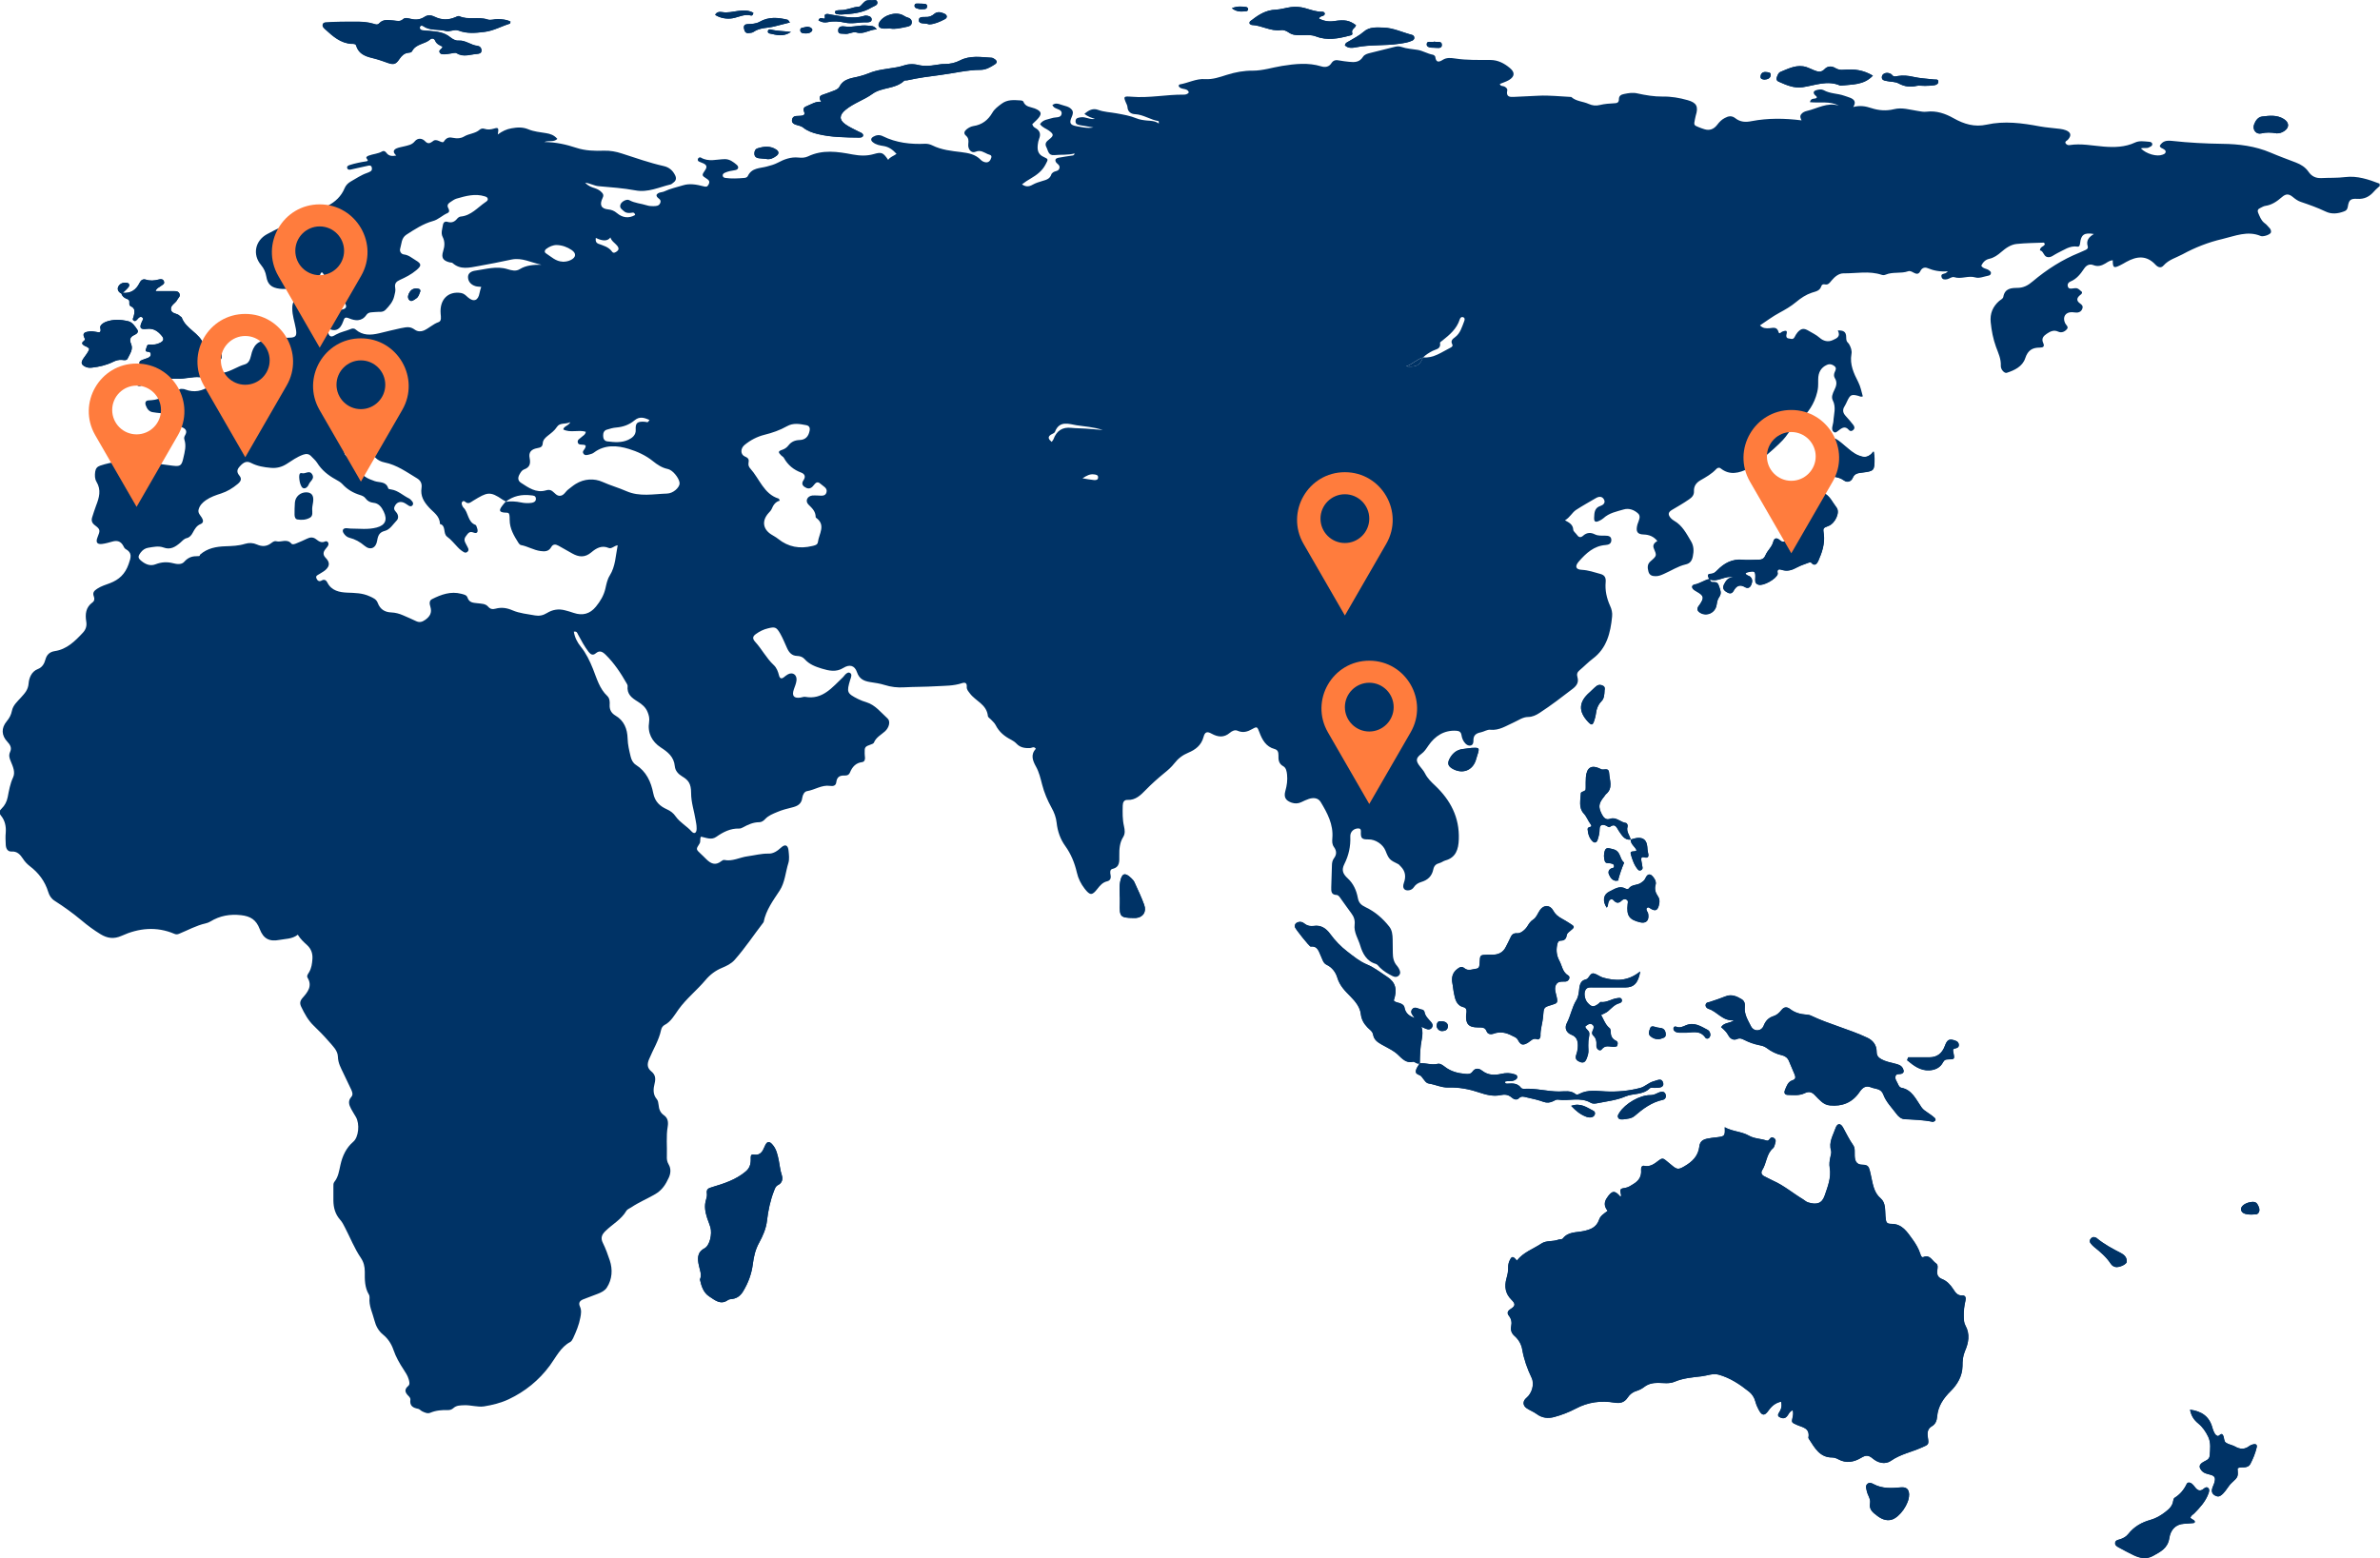 <svg xmlns="http://www.w3.org/2000/svg" id="Layer_1" viewBox="0 0 2849 1865.7"><defs><style>      .st0 {        fill: #036;      }      .st0, .st1 {        fill-rule: evenodd;      }      .st1 {        fill: #ff7c3d;      }    </style></defs><path class="st0" d="M1952,1005.2c-.2,5.8,5.1,8.4,7.1,13-2,2.8-8.5-.7-6.9,4.9,1.9,6.4,4,13,8.5,18.2.9,1.1,2.2,1.4,3.6.8s2.1-1.9,1.9-3.2c-.3-2.7-1-5.4-1.4-8.1-.4-2.6-.4-5.2,3.3-4.2,4.9,1.3,5.9-.8,4.7-5.4-.6-2.3-.7-4.7-.9-7.1-.7-7.5-4.3-11.1-11.4-10.7-2.9.2-5.7,1.3-8.6,2-1.2-5.2-5.6-9.5-3.7-15.6.5-1.6-.7-4.1-2.1-4.3-6.4-.7-11.5-7.5-18.6-5-5.3,1.9-8.1-1.2-10.2-5.5-4.4-8.8-3.8-12.9,2.7-20.9.9-1,1.5-2.4,2.5-3.2,8.6-7.2,4.2-16.5,3.6-25.1-.4-7.7-6.8-2.8-10-4.8-.3-.2-.6-.4-.9-.5-10.2-4.9-15.9-1.5-16.9,10.3-.3,4.1-.2,8.3-.2,12.5s0,3.2-4.5,5.1c-.5.2-1.3.8-1.3,1.2-.4,8.5-3,17.7,3.5,24.6,3.6,3.9,5.1,8.8,8.2,12.8,1.2,1.7,1.5,3-1.1,3.4-1.4.2-2.7,1.1-2.5,2.7.5,5.6,2.1,10.9,6.3,14.7,2.2,2,4.5,1.1,5.5-1.8,1.4-4.2,2.5-8.4,2.5-13.1s3-6.4,7.8-4.2c1.5.7,3.3,2.4,4.5,1.5,6.7-4.9,8.2,1,11,5.2,3.4,4.8,6.5,10.8,13.8,10h0l.2-.2h0ZM146.9,350.7c2.4-2.3,4.9-4.4,7-7,1.3-1.7,1.2-4.2-1.4-4.9-4.1-1-8.3.2-10.5,3.7-2.3,3.6-.5,7.2,3.4,9.1,1.2,3.7,4.2,5.4,7.3,6.5,4.4,1.5,0,6.9,3.9,8.5,5.9,2.5,4.5,7.6,3.4,12.3-.4,1.6-1.9,3.3-.2,4.7,2.1,1.7,3.6-.2,4.9-1.7.5-.5.9-1,1.4-1.5,1.4-1.2,3-1.7,4.4-.3,1.6,1.5.4,2.9-.4,4.5-3.6,7.7-2.5,10.1,5.6,9.1,7.9-1,13,2.5,17.7,8,3.3,3.8,2.8,6.4-1.8,8.7-3.9,2-8.1,2.5-12.5,2.1-3.8-.4-3.3,3.7-4.5,5.8-.8,1.5.3,2.6,1.9,2.7,2.1,0,4,.5,4,3.3s-2,3.5-3.8,4.3-3.8,1.2-5.6,2c-2.1.9-4.8,1.4-4.1,4.8.6,2.9,3,3.7,5.4,3.2,4.9-1,9.4,0,16,2.5-11.9,3.6-18.4,12.1-27.5,17.6,3.4,3.8,6.8,4,10.1,2,8.3-4.7,19-.4,26.5-8.1.8-.8,3.1,0,4.7.3,3.3.7,6.5.2,9.8.4,9.1.5,18-2.6,27.1-1.8,4.1.3,8.1-.2,11.5-2.2,3.4-2.1,12.3-1.2,6.5-10.3-.8-1.2,1.1-2.2,2.1-3.1,3.6-3.2,7.5-6.9,6-12.1-1.5-5.3-7.1-5.3-11.5-6.4-.9-.2-2-.3-2.9-.3-3.4.1-5.9-1.4-7-4.6-5-14.2-21.2-18.3-26.3-32.4-.3-.8-1.7-1.1-2.3-1.9-3-3.5-10-2.2-10.6-7.9-.5-5.2,5.6-7.2,7.6-11.5,1.2-2.3,4.1-4.1,2.6-7.3-1.3-2.9-4.2-3-6.8-3h-21.8c1.2-3.8,4.1-4.4,6.1-6s5.4-2.4,3.8-6.1c-1.2-2.6-3.9-2.4-6.1-1.8-5.2,1.4-10.3,1.8-15.5.1-3.5-1.1-6,.9-7.3,3.7-4.3,8.8-10.8,13.1-20.3,12.1h0v.2h0ZM2047,694.1c9.6,3.5,18-5.5,28.1-2.5-6-.3-8.9,3.3-11.3,8-1.9,3.8-1.3,6.5,2,8.8s6.9,3.7,9.3-.7c3.4-6.2,7.5-8.2,13.8-4.5,3,1.8,5.8.9,7.3-2.7,1.4-3.3,2-6.5-.9-9.5-1.7-1.8-4.9-1.4-6-4.4.9-.5,1.5-1,2.1-1.1,9.5-2.3,10.2-1.7,9.6,8.7-.2,3.3,1,5.2,4,6.1,5.7,1.7,21-6.7,22.9-12.7v-1c-1.2-5.5,2.3-5,5.1-4.1,6.5,2.1,12.1.3,17.9-2.9,4.3-2.4,9.1-3.8,13.7-5.6,1.3-.5,2.6-1.1,3.6,0,4.1,4.9,7,.7,8.3-2.2,4.4-10,7.9-20.4,6.6-31.7-.9-7.6-1.4-7.6,5.8-10.3,7.6-3,14-16.1,9.4-21.9-4.8-6.2-7.9-14.2-15.8-17.7-4.9-2.2-4.9-3.3-.6-7.9,2.5-2.7,2.4-4.5.3-7-1.1-1.3-4-1.3-2.8-4.2,9.7,0,19.3-2,28.2,4.5,3.1,2.3,8.1,1.6,10.1-3.2,2.3-5.6,6.8-5.8,11.4-6.4,14.3-1.8,14.7-2.3,14.7-16.8s-1.7-6.8-5.8-4c-4.6,3.1-8.4,2.2-12.9.5-6.4-2.4-11.2-7-16.4-11.3-3.4-2.8-6.6-5.8-10.3-8-4.9-2.9-7.5-1.3-8.2,4.3-.3,2.7.1,5.5,0,8.3,0,3.8,0,7.6-.3,11.4-.2,3-1.5,6-4.6,5.6-8.7-1.1-10.9,7.9-16.8,11.2-1.9,1-2.3,3.5-1.1,5.5,4.9,8.5,5.2,17.1,1,26.1-1.2,2.7-1.8,6-1.7,9.1.7,21.2-10.1,33.3-28.1,40-2.9,1.1-5.1,1.8-8-.8-3.9-3.5-6.8-3-8,1.7-1.6,6.4-6.7,10.2-9.1,15.7-2,4.7-5.2,5.9-9.3,5.9-6.2,0-12.5.5-18.7,0-12.1-1.1-21.7,4-30,12.6-2.2,2.2-4.3,4-7.6,4.2-5.7.2-3,3.7-1.9,6.4-6.1,1.4-11.3,5.4-17.5,6.6-3.6.7-3.9,3.5-1.2,5.9,1.2,1.1,2.8,1.8,4.2,2.7,8.1,4.7,8.6,7.1,3.3,15.1-.8,1.1-1.7,2.1-2.3,3.3-1.1,2-.8,3.9,1,5.5,7.7,6.6,19.7,2.2,21.3-8.1.6-3.5,1.1-6.8,3.2-9.6,3.5-4.8.8-9.1-.6-13.6-1.4-4.4-4.5-4.2-7.9-4.1-1.4,0-2.2-1.4-2.6-2.7h0v-.5h0ZM1693.9,1219.2c-6.2-2.2-11.5-5.2-12.8-12.8-.4-2.6-2.5-3.8-4.8-4.8-2.7-1.2-5.9-.9-8-3.5,4.5-13.3,2.2-21.8-8-28.4-7.8-5.1-15.3-11.1-23.8-14.6-9-3.7-16-9.6-23.6-15.4-8.1-6.3-14.8-13.2-20.8-21.4-4.8-6.5-10.9-10.8-19.5-9.5-3.9.6-7.8,0-11.2-2.8-2.2-1.7-4.7-2.6-7.4-1.8-2.9.8-4.6,2.6-3.9,6.1.3,1.8,17.4,23.4,18.8,23.2,8.7-1.1,9.8,6.5,12.5,12,1.8,3.7,2.5,7.8,6.6,9.8,6.4,3,10.8,8.8,12.7,15.2,2.9,9.9,9.4,16.2,16,22.9,5.7,5.8,11.2,12.5,12.2,20.8.8,6.9,3.7,11.6,7.9,16,2.5,2.7,6.1,4.6,6.8,8.7,1.1,6.3,5.4,9.1,10.1,11.8,5.5,3.2,11.2,5.7,16.4,9.5,6.5,4.8,11.1,13.6,21.4,11.2,1.9-.4,4.7,3.5,7.9,1.8-1.6,3-4.1,5.8-4.6,9-.8,5,5.2,4.2,7.1,7.3.9,1.4,2.1,2.7,3.1,4,1.4,2,3.2,3.7,5.5,4,7.8,1.2,15.2,5,23.2,4.7,12.7-.4,24.7,1.8,36.7,5.9,8.1,2.7,16.9,5,25.2,3.3,5.9-1.3,9.9-.8,14.2,3,2.3,2,5.7,3.2,8.2.8,3.3-3.3,6.1-1.9,9.8-1.1,6.7,1.5,13.4,2.9,19.9,5.3,3.8,1.4,7.7,1.1,11.5-.8,1.7-.9,3.8-2.1,5.5-1.9,13.1,2.1,26.9-3.6,39.7,3.9,2,1.2,5.2,1,7.7.4,11.2-2.3,23-3.5,33.4-8,9.6-4.1,21-1.6,29.3-9.8,1.3-1.3,4.4-.4,6.7-.6,2,0,4,0,5.9-.5,2.5-.6,4.1-2.2,3.5-5.2-.6-2.7-2.2-4.3-4.9-4-2.2.3-4.4,1.3-6.6,1.9-5.9,1.5-10.3,6.4-15.9,7.9-13.7,3.6-27.7,4.9-41.8,4.2-10.5-.5-21-2.3-30.9,2.8-1.5.8-3.3,1.6-4.7.5-6.1-4.9-12.9-3.2-19.8-3.2-14,0-27.8-4.1-41.8-3.2-1.2,0-3-.2-3.7-1.1-4.3-5.8-10.1-5.5-16.1-5.1-1.3,0-3.4.3-3.2-2.4,3.8-1.4,7.9.2,11.6-1.8,1.4-.8,3-1.6,3.1-3.7,0-2.2-1.7-2.8-3.2-3.3-5.1-1.8-10.5-1.7-15.6-.6-8.4,1.9-16.1,1.9-23.4-3.8-3.7-2.9-8-3.5-11.3,1.1-2.3,3.3-5.3,3.1-8.8,2.8-8.7-.8-16.8-2.8-24-8.2-2.6-2-5.8-4.5-9-3.8-7.3,1.8-14.3-1.3-21.4-.7.2-9.5.4-19.1,2.3-28.5,1-4.9,1.3-10.2-.4-15.2,2.4,1,4.8,2.4,7.2,3,2.3.6,4.7-.2,5.8-2.7,1-2.1,0-4.1-1.3-5.7-3.2-3.8-7.2-7.1-8.1-12.6-.2-1-1.7-2.4-2.8-2.5-4-.5-8.7-4.7-11.9-.4-3,4,1.1,7.5,3.4,10.8h0l.2-.2h0ZM2145.9,1688.6c.8,3.1.6,5.4,0,7.8-1.6,7.4-1.3,6.8,4.8,9.7,6.4,3,16.1,3.4,14,15.4,0,.6.4,1.3.8,1.8,6.8,10.5,12.9,22,27.5,21.9,2.5,0,5.2.9,7.5,2.2,9.5,5.2,18.6,3.4,27.3-1.8,5.1-3.1,8.5-3.7,13.7.7,6.2,5.2,14.8,7.9,22.1,2.8,11.2-7.8,24.2-10.3,36.2-15.6,8.6-3.9,9.2-3.1,7.8-12.6-.9-5.7-.2-10.2,5-13.2,4.2-2.4,5.7-6.7,6.1-11.2,1.1-12.9,7.6-22.2,16.3-30.8,8-7.9,13.9-18,14.1-29.8,0-6.4.4-12,2.9-17.9,4.4-10,6.4-20.4.6-30.8-1.9-3.4-1.9-7.2-2-11.1-.2-6.3.6-12.4,2-18.5.8-3.5.3-6.6-3.9-6.4-5.6.3-8.1-3.5-10.7-7.6-3.4-5.2-7.6-9.7-13.3-12-4.9-1.9-6.5-5.2-5.8-10.4.4-3,1.3-6.7-1.7-8.6-4.6-3-7.1-10.7-14.8-7.4-2.3,1-3.2-1.9-3.8-3.8-2-6.3-5.4-12-9.1-17.1-6.4-8.8-12.4-18.7-25.2-18.8-6.4,0-6.8-1.8-7.4-9.2-.6-7.5.4-16-5.7-21.3-7.4-6.3-9-14.9-10.9-23.6-.6-3-1.2-6.1-2-9.1-1.2-4.6-3-7.6-8.7-7.6s-9.2-3.2-9.5-10.4c-.2-4.5.7-9.5-1.9-13.1-4.7-6.7-8.2-14-12.1-21.1-3.1-5.6-6.9-5.2-9,.9-2.9,8.5-8.3,16.6-5.3,26.7.7,2.4-.3,5.5-.9,8.2-.9,4.1-1.4,8.2-.7,12.4,2,11.9-2.4,22.6-6,33.2-3.2,9.4-9.3,11.7-20.2,8.2-2.1-.7-3.9-2.5-5.9-3.7-11.9-7.1-22.7-16.4-35.5-22.1-3.6-1.6-7.1-3.7-10.6-5.3-3.4-1.6-4.7-4.3-2.6-7.5,5.2-8.2,4.8-19.4,12.9-26.2,1.8-1.5,2.2-4.9,3-7.5.5-1.8-.2-3.5-1.7-4.5-1.4-1-3.2-1.4-4.5,0-1.4,1.5-2.3,3.6-4.7,2.8-6.9-2.4-14.5-2.1-20.9-5.8-9.1-5.2-19.5-4.8-29-10.1.6,10.1,0,10.9-8.4,11.9s-8.4.9-12.7,1.8c-5.2,1.1-8.6,3.5-9.2,9-1.4,12-8.7,18.7-18,24.1-6.8,4-8.8,4-14.9-1.1-2.6-2.2-5.2-4.3-7.8-6.4-2.6-2.2-4.5-2.2-7.6.2-5.1,3.9-10.4,8.4-17.8,6.7-2.8-.6-3.9,2.1-3.7,4.8.7,7.8-2.6,12.9-8.9,16.8-3.4,2.1-6.4,4.3-10.5,4.9-6.1.9-6,1.3-4.5,9,0,.4-.5,1.1-.8,1.6-6.8-8.2-10.2-7.8-16.4,1.6-3.5,5.2-3.1,10.2,1.1,15.2-4.2,3.2-8.6,5.7-10.2,10.4-3.2,9.6-10.7,12.2-19.1,13.9-8.4,1.8-17.9.5-24.4,8.8-1,1.3-3.8.8-5.6,1.5-6.5,2.5-14.1.6-20.1,4.6-9.9,6.6-21.5,10.3-29.3,20.4-4.7-5.7-6.1-5.6-8.7,0-1.2,2.5-1.8,5.2-1.7,8,.2,4.6-.8,8.9-2,13.2-2.7,9.7-1.6,18.2,5.9,25.6,5.1,5,4.8,7.5-.9,11.1-3.8,2.4-4.7,4.9-2.1,8.2,3.1,3.9,3.6,8,2.7,12.6-.9,4.9.6,8.6,4.3,11.8,4.7,4.1,7.9,9.8,8.9,15.8,2.1,12.1,6.1,23.2,11.3,34.1,3.6,7.6.3,18.5-6.1,23.8-4.8,3.9-4.8,9.2.2,12.6,3.9,2.6,8.3,4.2,12.1,7,6.5,4.8,13.7,5.4,20.7,3.5,8.8-2.4,17.7-5.8,25.7-10,15.2-8.1,30.6-9.9,46.8-7.2,6.6,1.1,11.7-.3,15.5-6.1,2.8-4.2,6.3-6.7,11-8.1,3.1-.9,6.2-2.6,8.8-4.6,5.1-3.9,10.6-5,16.7-4.9,6.5,0,13.4,1.3,19.5-1.3,10.6-4.5,21.7-5.3,32.7-6.6,6.8-.8,13.4-3.8,20.4-1.9,13.6,3.8,25.2,11.5,36.2,20.3,3.7,3,6.3,6.8,7.6,11.8.8,3.3,2.2,6.5,3.8,9.5,4.1,7.8,7.1,8.2,12,1.2,3.8-5.4,8.4-9.2,15-10.5,1.4,5.4,0,9.4-2.6,13.3-2.2,3.2-.8,4.8,2.4,6,2.9,1.1,5.1.6,7.1-1.6,2.1-2.2,2.7-5.7,6.8-7.4h.2c0,0,0-.1,0-.1ZM2060.2,1229.9c3.7,3.1,6.7,6,8.9,10.1,2,3.8,5.9,6.1,10.1,4.3,3.6-1.5,6.3-.3,9.3,1.2,5.3,2.7,10.9,4.7,16.8,5.9,3.2.6,6.5,1.3,9.3,3.4,5.7,4.3,11.8,7.4,18.7,8.9,3.6.8,6.6,3,8.2,6.8,2.3,5.4,4.6,10.7,6.8,16.1,1.3,3.2,1.6,5.7-2.7,7.1-5.2,1.7-7,6.9-8.9,11.8-1.3,3.3,0,5.5,3.4,5.6,6.9.2,13.9,1.1,20.4-2.1,5-2.5,8.7-1.2,12.3,2.7,2.3,2.5,4.7,4.9,7.2,7.1,3,2.8,6.4,4.5,10.6,4.9,14.6,1.4,26.7-3.3,35.3-15.9,3.7-5.5,7.5-8.4,14-5.7,5.3,2.1,11.9,1.1,14.6,8.6,3.2,8.8,9.9,15.4,15.4,22.7,2.4,3.3,5.7,6.4,9.7,6.7,11.4.7,22.9.9,34.1,3.3.3,0,.6,0,.9-.2,2.4-.9,3.3-2.8,1.3-4.6-2.7-2.5-5.8-4.5-8.8-6.6-2.5-1.7-4.9-3.2-6.8-5.9-6.7-9.4-11.3-21.1-24.2-23.5-1.9-.3-3.2-2.4-4-4.3-1.3-3.1-4-6-3-9.6.9-3.4,4.4-2.1,6.8-2.8,3.6-1.1,3.4-3.7,2-6.5-1.9-3.7-5.5-4.6-9-5.6-5.7-1.5-11.6-2.5-16.9-5.5-3.4-1.9-5.5-4.2-5.5-8.8.1-8.1-4.5-13.7-11.1-16.8-21.9-10.3-45.4-16-67.3-26.4-1.7-.8-3.8-1.2-5.8-1.3-7-.5-13.6-2.2-19.4-6.7-3.8-2.9-7.3-2.7-10.4,1.3-2.5,3.2-5.5,6-9.4,7.2-5.7,1.8-9.4,5.3-11.8,11.4-2.8,7.2-11.8,7.5-15.3.6-3.6-7.2-8.3-14.3-7.3-23.3.4-3.7-.5-7-3.7-8.9-6.1-3.7-12.3-6.4-19.6-3.4-6.1,2.5-12.4,4.5-18.7,6.6-1.8.6-4.2.4-4.8,2.8-.8,3,1.5,4.9,3.4,5.5,10.4,3.2,16.8,15,30.5,13.6-5.6,4.3-11.7,2.3-15.6,8.4h0v-.2h0ZM1755.1,1214.7c-.8,11.3,2.8,15.6,14,15.6s8.3,0,10.7,5.1c1.5,3.3,5.5,3.4,7.9,2.5,8-3,15.1-1.5,22.5,2.4,2.6,1.4,5.1,1.8,6.8,4.9,3.5,6.4,5.9,6.9,11.8,3.6,3.6-2,6.1-6.4,11.4-4.3,2,.8,4-1.8,3.9-3.8-.3-8.1,2.5-15.6,3.1-23.3.9-11,.4-11.1,10.2-14,7.1-2.1,7.6-2.7,6-9.9-.9-4.4-2.8-8.8-1.2-13.2,2.1-5.8,7.2-4.7,11.8-4.9,4.1-.2,6.3-5.5,3.4-7.2-6.9-4-7.4-11.7-10.7-17.7-3.2-6-4-12-2.7-18.8.6-3.2,1.3-5.2,4.6-5.3,3.8,0,6.2-1.9,6.8-6.1.4-2.7,2.3-3.9,4.1-5.4,6.1-4.9,6-5.3-.9-9.5-3.1-1.9-6.2-3.9-9.4-5.6-4.2-2.2-7.6-5.1-10-9.6-3.7-6.8-11.2-6.8-15.6-.5-2.7,3.9-4.1,8.9-8.2,11.5-3.2,2.1-4.9,4.6-6.9,7.9-2.5,4.1-8,8.8-11.9,8.5-6.2-.5-7.3,2.7-9.2,6.8-1.4,3.1-3.1,6.1-4.6,9.2-3.4,7-9,9.6-16.1,9.7h-5.9c-9,.2-9.1.2-9.5,9.4,0,3.3-.3,6.9-3.8,7.3-4.7.6-9.9,3.1-14.2-.4-3.5-2.9-5.9-1.4-8.7.7-5.9,4.4-7.3,10.7-5.9,17.4.8,3.7,1,7.5,1.7,11.1,1.5,7.3,2.7,15.1,11.7,17.3,4.2,1,3.7,5.1,3.1,8.8h0v-.2h-.1ZM837.9,1532.1c1.8,8.1,4.2,15.7,11.1,20.2,6.8,4.4,13.5,10.7,22.4,4.3,1.5-1.1,3.8-1.1,5.7-1.4,5.6-.9,9.5-4.1,12.5-9.1,6.1-10.1,10.2-21,11.6-32.8,1.1-9.1,3.2-17.5,7.6-25.5,4.5-8.1,8.3-16.9,9.3-26.1,1.4-12.4,3.9-24.4,8.5-36,1.2-3,1.7-5.3,4.9-6.9,4.8-2.4,5.9-7.1,4.2-12.3-1.9-5.6-2.3-11.5-3.5-17.2-1.3-6.4-2.7-13-6.9-18.1-4.5-5.6-7.4-4.9-10.1,1.9-2.3,5.6-5.1,10.4-12.1,9.4-4.8-.7-4.5,2.9-4.4,6,0,5.8-1.5,10.4-6.2,14.3-11.9,9.9-26,14.4-40.1,18.6-4.7,1.4-7,2.4-6.2,7.9.3,2.3-.3,4.9-1,7.1-2.4,7.7-1,15,1.4,22.3,1.2,3.6,2.7,7.1,3.8,10.7,2.3,8.1-.7,21.9-7.1,25.3-9.2,4.9-8.3,12.8-6.7,20.4,1.2,5.7,3.8,11,1.3,16.9h0q0,0,0,0ZM529.8,56c-.6,3-4.6,3.5-3.5,6.3,1.2,3.1,4.4,2.6,6.9,2.5,2.3,0,4.5-.6,6.8-.9,2.3-.2,5.1-1.3,6.8-.3,8,5,16,1.5,24,.9,2.6-.2,5.6-.2,5.7-4.1,0-3.3-2.2-5.3-4.9-5.6-7.8-.8-14.3-6.9-22.5-6.3-3.7.3-7.3-1.8-10-4-7.5-6.1-16.2-6.9-25-7.6-3-.2-5.9-.3-8.8-.8-1.7-.3-3.1-1.7-2.6-3.7.6-2.2,2.9-2,4.1-1.2,8.2,5.9,17.9,3.4,26.7,5.7,5.4,1.4,10.6-2.3,15.6-.4,10.3,3.9,20.2,2.9,30.9,1.6,11-1.3,20.3-6.8,30.5-9.9.3,0,.4-1.2.7-2.4-4.7-2.5-9.8-2.8-15-3-4.3-.1-8.5,1.8-12.7.4-11-3.6-22.8,1-33.6-3.9-1.2-.5-3.2.5-4.7,1.2-8.3,3.6-16.5,3.5-24.7-.5-4-2-8.1-2.6-12.2.1-5,3.3-10.3,3.9-16,2.5-3.2-.7-7.2-2-9.6.2-4,3.7-7.9,1.8-11.9,1.6-5.9-.3-11.8-1.9-16.7,3.4-2.3,2.5-5,1.1-7.4.4-6.9-2-14.4-2.4-21-2.3-11.1.1-22.3-.2-33.4.8-2.2.2-5-.4-5.8,2.6-.6,2.2,1.1,3.9,2.6,5.3,9.4,8.6,18.8,17.2,32.2,17.8,1.9,0,4.6,0,5.2,2,3.5,11.5,13,13.5,22.2,15.7,5.4,1.3,10.7,3.3,16,5.2,7.1,2.4,9.5,1.4,13.8-5,2.6-3.8,5.7-6.6,10.3-7.2,1.6-.2,3.7-.2,4.5-1.7,4.7-9.3,15.3-8.4,22-14.4,1.6-1.5,4.6-1.3,5.8,1.6,1.7,4.1,5.5,5.6,9,7.2h0l-.3.2h0ZM983.2,122c-6.6-.8-11.6,2.8-17,4.9-2.9,1.2-5.5,2.5-3.7,6.8,1.7,4-1,4.8-3.9,5-2,.1-3.9.1-5.9.3-2.6.3-4.2,1.8-4.6,4.5-.4,2.9,1.2,4.5,3.5,5.5,3.3,1.4,6.9,1.5,10,3.9,5,4,11,6.1,17.1,7.6,16.4,4,33.2,4.1,49.9,4.3.7,0,1.3-.1,2-.2,1.4-.2,2.6-1,2.6-2.5s-.7-2-1.4-2.5c-1.4-.9-3-1.4-4.4-2.2-5.3-2.8-10.8-5.1-15.6-8.6-7.6-5.5-7-11.1.2-17.1,9.8-8.2,22-11.8,32.3-19.2,11.4-8.3,27.2-5.5,38-15.7.8-.8,2.6-.3,3.8-.6,13.2-2.9,26.5-4.7,39.8-6.4,15.9-2,31.6-6,47.7-6.1,6.6,0,12-3.2,17.3-6.6,3.2-2.1,2.5-4.5-.3-6.3-1.1-.7-2.4-1.5-3.6-1.6-12.7-.8-25.7-3-37.8,3.2-5.8,3-11.7,4.2-18.1,4.3-3.6,0-7.2.6-10.7,1.1-7.2,1.2-14.3,1.7-21.5,0-6.2-1.5-12.4-1.1-18.5,1.1-2.5.9-5,1.4-7.6,1.8-11.2,2-22.7,2.8-33.4,7.3-3,1.3-6.2,2.2-9.4,3.1-9.2,2.7-19.8,2.2-25.3,13.1-1,1.9-3.5,3.2-5.6,4.1-4.9,2-9.9,3.6-14.8,5.4-3.7,1.3-4.1,4.1-1.1,8.4h0q0,0,0-.1ZM2622,1816.9c1.1-2.5,3.1-3.2,4.4-4.6,6.8-6.9,13.5-14.1,17-23.7.8-2.2,1.7-4.8-.3-6.8-1.8-1.7-3.8-.4-5.3.9-4.5,3.8-7.8,1.8-10.8-2.3-1-1.4-2.1-2.6-3.4-3.7-2-1.7-5-2.2-6.1.2-3.4,7.2-8.1,12.7-14.6,16.7-.9.6-1.4,2.4-1.6,3.7-.9,6-4.6,9.4-9,12.9-5.6,4.4-11.4,7.9-18.2,9.8-10.4,2.8-19.5,7.9-26.5,16.8-2.8,3.6-6.6,5.5-10.9,6.7-2.2.6-4.8,1.2-4.9,4.2-.1,2.8,2.2,4.1,4.2,5.2,5.8,3.2,11.7,6.3,17.6,9.2,7.7,3.7,15.6,5.5,23.6,1,8.6-4.9,17.5-8.8,19.4-21.2,1.6-9.9,7.4-16.7,17.9-17.3,3.6-.2,7.2-.5,10.7-.8,1,0,2-.3,2-1.7-.8-2.6-3.9-2.4-5.5-5h0l.3-.2h0ZM1963.3,1163.4c-14.7,11.9-29.4,11.4-44.4,7.2-3.7-1.1-7-4-10.7-4.9-5.1-1.2-5.5,6.2-10,7.2-5.4,1.1-7,5.7-7.6,10.8-.5,4.8-.9,9.8-3.5,13.9-5.2,8.4-6.7,18.5-11.3,27.3-3.2,6.2-.8,11.7,5.5,14.2,6.2,2.4,7.6,7,7.6,12.9s-.8,7.6-2,11.2c-1.6,4.8.8,7,4.7,8.5,3.9,1.5,6.2,0,7.7-3.9,1.4-3.5,2.6-7,2.2-11-.3-3.4,0-6.9,0-10.3.2-3.1,1.3-6,1.1-9.2-.3-3.6-4.4-4.7-4.9-8.1,2.9-2.2,5.5-4.4,8.4-2.4,2.8,1.9,1.8,4.8.5,7.4-.9,2-1,4.2.6,5.7,3.6,3.3,4.2,7.1,3.9,12-.3,4.4,4.2,7.4,6.2,4.8,4.4-5.8,9.4-3.2,14.4-3.2s4-.8,4.7-3c.6-1.9-.3-3.6-1.9-4.3-4.4-2.1-6.3-5.6-6.3-10.6s-1.6-4.4-3.2-6.2c-3.8-3.9-5.5-9.2-8.3-14,3.1-1.6,5.9-2.6,8.1-4.4,4.3-3.7,8-8.2,13.8-9.7,1.9-.5,3.7-2,2.8-4.5-.9-2.5-3.1-1.8-5.1-1.6-6.8.7-12.8,5.6-20,4.6-.7,0-1.5,1.2-2.3,1.8-6.1,4.8-8.8,4.5-13.8-1.3-3.1-3.6-4.3-10.7-2.4-14.5,2.1-4.3,6.1-3.3,9.6-3.4h38.4c10,0,15.3-5.1,17.7-18.9h-.2c0,0,0,0,0,0ZM2621.5,1687.9c1.5,7.7,4.8,12.4,9.7,16.4,5.2,4.2,9.1,9.9,12.1,16.1,3.4,7.2,2.3,14.9,1.8,22.4-.4,5.5-5.6,6.1-9,8.6-3.8,2.8-4,5.5-.8,9.4,2.8,3.4,6.7,3.9,10.5,5,5.3,1.4,6.4,3.6,5,9-.7,2.6-2.1,5.1-2.8,7.7-1.2,4.5.8,7.2,4.7,8.8,3.8,1.6,6.2-.8,8.6-3.2,3.8-3.8,6.1-8.9,10.1-12.6,7.9-7.1,7.7-7.3,7-17.3,2.7-1.7,5.7-1,8.6-1.3,2.8-.3,5.2-1.3,6.6-3.8,3.3-6.3,6.1-13,7.7-20.1.8-3.4-1.4-4.3-4.1-3.6-1.6.4-3.2,1-4.5,1.9-5.7,4.5-11.4,4.2-17.4.7-2.5-1.5-5.6-2-8.3-3.2-1.5-.7-3.2-1.6-3.9-2.9-1.1-2.4-.9-5.7-2.3-7.7-2.4-3.4-4.3,2.3-6.7,1.1-1.1-.6-2.3-1.5-2.9-2.6-1.1-2.1-2.2-4.3-2.8-6.6-3.6-14.2-13.1-20.4-27.1-22.2h.2,0ZM1585.9,16.4c-.3-1.6-1.6-2.4-2.8-2.3-7.3.2-14.2-2.4-21.1-4.4-5.5-1.5-11-1.9-16.6-1.2-6.2.8-12.2,2.8-18.4,3.1-11,.4-19.8,5.6-28.2,12.2-1.5,1.2-3.8,1.8-2.8,4.8.8.4,1.6,1.2,2.5,1.3,11.8.5,22.5,7.9,34.8,6.2,3.3-.5,6.6,1,9.3,2.8,4.4,3,9,3.3,14,3.3s12.7-.9,18.5,1.4c13.7,5.3,27.1,2.6,40.5-.9,1.6-.4,3.8-.8,3.1-3-1.5-4.9,3.9-5.9,4.5-9.5-8-5.8-13.2-6.8-26.2-4.9-6.4,1-12.3-.1-18.1-2.9,1.4-4.2,6.3-2,7-5.9h0q0-.1,0,0ZM106.9,418c-1.4,3.9-4.2,7.3-6.7,10.8-3.8,5.4-3.2,8,2.5,10.6,2.5,1.1,5,1.1,7.7.8,8.5-1,16.8-2.9,24.6-6.7,3.7-1.8,7.3-2.9,11.3-2.5,2.3.3,5.3.8,6.4-1.5,2.5-5.4,7-10.9,4.3-17.3-2.5-5.9-1.1-8.9,4.1-11.2,2.4-1.1,5.3-3.3,3.2-6.3-2.8-4.1-6-8.9-10.8-10-8.9-2.1-18.1-2.6-27,.8-3.2,1.2-7.1,4.4-6.5,6.9,1.7,6.9-1.5,5.6-5.3,5-2.6-.4-5.3-.9-7.8-.5-4.2.7-9.4,1.3-5.6,8.2.9,1.7-.2,2.5-1.2,3.4-3.1,2.4-1.4,4,.8,5.4,1.9,1.2,4.4,1.3,6,4.2h0q0-.1,0,0ZM2241.9,90.5c-11.1-6.6-22.6-8.2-34.5-7-3.7.4-7,0-10.3-2-4.4-2.7-9.3-2.5-12.8,1.2-4.1,4.4-8.1,3.2-12.5,1.5-3.1-1.2-6-2.8-9.1-3.8-11.2-3.7-21.1,1.5-31.1,5.6-2.8,1.1-3.5,3.9-4.5,6.4-.9,2.3-.3,4.3,1.8,5.2,9.3,4.1,18.5,8.4,29.2,6.8,14.9-2.2,29.6-8.7,44.9-1.9h1c13.1-1.6,27.1-.3,38.1-12h-.2,0ZM1971.5,1087c1.3-1,2.1-.5,2.9,0,7,4.9,10.2,3.4,11.7-5.1.6-3.2.3-6.1-1.6-8.8-2.9-4.1-4.3-8.6-2.8-13.6,1-3.5-.4-6.1-2.2-8.6-3.7-5.4-7.3-5.3-10,.8-1.2,2.8-3.1,3.8-5.3,5.4-4.6,3.2-11.1,1.6-14.7,6.9-.4.6-2.7.5-3.7,0-7.4-4.2-13.3.7-19.4,3.5-7.3,3.4-8.4,11.5-3.2,19.2,1.9-1.8,1.4-4.6,2.2-6.7,1.2-3.2,3.7-4.6,6.1-2,3.7,4.1,6.6,3.3,10,0,1.5-1.4,3.6-1.8,5.5-.8,2.2,1.3,1.6,3.3,1.3,5.4-1.5,13.8,1.8,18.5,14.8,21.7,7.4,1.8,11.1-2.1,9.8-10.1-.4-2.5-3.3-4.6-1.6-7.3h.2q0,0,0,0ZM2285.3,1790.1c0-6.8-3.1-9.7-9.7-9.2-11.1,1-22.2,1.8-32.7-3.8-2.2-1.2-5-2.5-7.4-.5-2.9,2.4-1.5,5.6-.9,8.6.9,5.1,4.9,9.5,3.9,14.7-1.5,7.9,3.9,11.4,8.4,14.9,5,3.9,11,6.6,17.4,4.8,9.9-2.8,21.1-19.1,20.9-29.6h.1ZM1609.9,54.3c4,4,9.2,3.2,13.7,2.3,16.8-3.3,34-1.6,50.9-4.1,5.6-.8,11.1-1.5,16.2-3.9,1.2-.6,2.2-1.6,2.3-3.1,0-2.1-1.2-3.3-2.8-3.7-11.4-2.9-22.4-8.4-34.2-8.7-8-.2-16.7-1.1-23.5,4.9-5.4,4.7-11.6,7.8-17.6,11.4-1.9,1.2-4.4,1.7-5,5h0ZM1340.5,1074.2v7.2c-.6,16.3.5,17.5,16.1,17.8h2.9c8.6-.7,13.2-7.2,10.1-15.8-3.3-9.3-7.7-18.3-11.8-27.3-.8-1.8-2.3-3.3-3.8-4.7-7.3-7.1-11.1-5.9-13.1,4.2-1.2,6.1-.4,12.4-.5,18.6h.1ZM2284.1,1266.1c-.3,1.1-.7,2.2-1.1,3.3,7.7,6.5,15.9,12.7,26.6,12.1,6.6-.3,12.9-2.9,16.4-9.7,1.5-2.9,3.3-3.4,6.3-3.4,7.6,0,7.7-.4,6.1-8.2-.4-2.2-1.2-4.2,1.6-4.8,2.8-.6,5.4-1.4,4.8-5.1-.5-3.2-3.2-4.1-5.8-4.9-5.8-1.7-8.2-.3-10.8,6.8-3.3,9-9.4,13.8-18.6,13.7h-25.4v.2h-.1ZM1943.2,1340.3c4.3-.6,9.8-.9,13.4-4,10.2-8.8,20.7-16.6,34-19.4,2.8-.6,4.3-3.3,3.2-6.5-1.1-3.3-3.8-3.5-6.5-2.8-1.6.4-3.1,1.2-4.5,1.9-2.4,1.1-4.8,1.8-7.5,1.8-12.4,0-29.8,10.1-36.7,20.9-1.3,2.1-2.9,4-1.3,6.5,1.3,2,3.4,1.7,5.9,1.6h0ZM1920.7,827.2c.5-2.3.8-4.4-1.2-5.8-2.7-1.8-5.8-1.9-8.3,0-2.9,2.2-5.4,5-8.1,7.4-13.3,11.5-13.9,22.9-2,35.5,4.3,4.6,5.6,4.2,7.6-2.3.6-2,1.2-4,1.5-6,.8-6.3,2.4-11.9,7-16.5,3.2-3.2,3.3-8.1,3.6-12.4h0ZM1762.3,895.5c-3.9.5-7.8.9-11.7,1.5-6.2.9-10.8,4.1-14.3,9.7-4.3,7-3.6,10.9,3.7,14.5,12.2,6,23.9.5,27.2-12.8.3-1.3.8-2.6,1.2-3.9,2.9-9,2.6-9.4-6.1-8.9h0q0,0,0,0ZM2724.8,159.6c3.4.3,6.8-.8,9.9-3,6.1-4.3,5.4-10.3-1-14.2-8.4-5.1-17.2-3.9-25.9-2.9-4.9.6-7.9,5-9.6,9.6-2.2,6.2,2.6,12.1,8.6,10.6,5.9-1.4,11.7-1.2,17.9-.2h.1q0,.1,0,0ZM2534.1,1517.2c4.2,0,11.4-3.5,11.7-6.1.5-5.2-2.9-8.5-6.6-10.5-10.3-5.3-20.5-10.7-29.5-18.2-.5-.4-1.2-.6-1.8-.8-2.1-.8-3.9,0-5.2,1.7-1.5,1.8-1.4,3.8,0,5.6,1.3,1.6,2.6,3.1,4.2,4.3,7.3,5.9,14.4,11.9,19.7,19.9,1.7,2.6,4.3,4.2,7.5,4.2h0c0,0,0,0,0,0ZM2304.2,102.8c2.6,0,7.2,0,11.7-.8,2.1-.3,4.8-1.7,4.4-4.7-.4-2.7-3-1.9-4.8-2.1-8.4-1-17-1.3-25.2-3.2-6.2-1.4-12.2-1.9-18.3-1-2.6.4-5,1.5-7.1-1.3-.8-1-2.1-1.7-3.3-2-4-1.3-8.4.6-8.8,4-.6,4.5,3.1,4.7,5.7,5.3,4.8,1.1,10.2.6,14.3,2.9,7.1,3.9,14.1,4.7,21.7,2.9,2.5-.6,5.2,0,9.8,0h-.1,0ZM1944.2,1032.9c-4.8-3.5-4.3-11-9.4-14.5-2.4-1.6-5.5-2-8.4-2.7-2.5-.6-4.5.3-5.4,3-1.3,4-1.2,8.2,0,12.2,1,3.4,4.4,2.1,6.8,2.8,1.9.5,4.1.5,4.3,3.2.3,2.6-1.8,2.2-3.2,2.8-3.3,1.5-4.2,4.5-2.7,7.7,1.7,3.7,4.1,7.2,8.7,7.2s2.1-.8,2.3-1.6c1.8-6.6,4-13.1,7-20.2h0q0,0,0,0ZM1065.8,34.1c6.6,1,13-.9,19.4-2.1,3.1-.6,6.1-1.6,6.2-5.4,0-3-2-5-4.9-5.7-1.9-.5-3.5-1.5-5.2-2.5-8.6-5-23.4-.6-28.6,8-2.2,3.7-1.1,6.8,3.2,7.5,3.2.6,6.5,0,9.8,0h0s0,.2,0,.2ZM945.6,26.9c-1.5-1.8-2-3-2.7-3.2-11.4-2.8-22.6-3.9-33.6,2.4-4.2,2.4-9.4,2.6-14.4,2.8-2.9.1-5.1,1.4-4.3,5.2.6,3.4,1.9,6,5.7,5.5,1.9-.2,4.2-.3,5.7-1.4,7.7-5.4,16.8-4.4,25.1-6.6,5.9-1.6,11.8-3,18.5-4.7h0ZM979.8,24.4c3.3,2.2,7.1,2.9,10.8,2.1,6.9-1.5,13.8-1,20.4.5,8.9,2,17.5-.6,26.3-.3,2.2,0,6.2-.2,6.1-3.5,0-3.4-3.7-4.3-6.7-4.6-.9,0-1.9.2-2.9.5-12.9,4-25.5.3-38.1-1.5-1.6-.2-3.2-.8-4.8-.9s-3.8.2-3.7,2.3c.2,2.3,1,3.9-2.3,3-1.8-.5-3.9-1.1-5.2,2.3h0q0,.1,0,.1ZM2047.4,1239.9c0-3.5-1.2-5.7-3.3-6.8-8.2-4.3-16.1-9.6-25.9-5.5-3.5,1.5-7.2,3.5-11.4,1.8-1.3-.5-2.8-.5-3.4,1-.6,1.8,0,3.5,1.5,4.5,3.2,2.3,6.9,1.3,10.4,1.6,9,.6,19.2-4.3,26.2,6.1,1,1.4,3.1,1.3,4.4,0,.9-.8,1.2-2.3,1.4-2.8h0q0,0,0,.1ZM1042.3.2c-6-.2-6-.1-11.9,6.5-.6.7-1.6,1.3-2.5,1.3-7.4.4-14.3,4.3-21.8,4.1-1.6,0-3.2.3-4.9.5-1.1.2-1.6,1-1.7,2.1,0,1.2.9,2,1.8,2.1,1.9.4,3.9.7,5.8.6,12.5-.8,25-1.6,36.3-8.5,2.8-1.7,7.4-2.5,6.8-6.2-.8-4.5-5.5-1.7-8-2.5,0,0,0,0,0,0ZM917.8,190.4c4.5.7,8.3-1.3,11.8-3.9,3.1-2.3,3-5.2-.3-7.4-7.2-4.8-14.9-3.9-22.5-1.5-2.7.8-3.9,3.6-3.7,6.6.2,3.3,2.2,4.8,5.1,5.2,3.2.4,6.5.6,9.7.9h0q0,.1,0,0ZM1049.5,35.2c-3.5-5-7.3-4-10.7-4.5-9.1-1.3-18.1,2.4-27.3,1-3.6-.6-8.2-.3-8.2,4.8s4.7,3.4,7.6,4c5,.9,9.8-3,14.4-1.6,8.7,2.6,15.2-3.6,24.1-3.7h0ZM1112.6,29.2c6.2-.4,12.5-3.1,18.5-6.3,3.4-1.8,2.8-5.1-1-6.7-4-1.8-8.2-2.6-12,.6-2.3,2-4.9,3.2-8,3.5-3.8.4-10.4-1.4-10.2,4.1,0,4.9,7,3,10.8,4.4.3.1.6.1,1.8.4h0,0ZM856.1,17.8c5.7,3.8,13.8,5.3,21.2,4,7.2-1.4,14.1-5.4,21.9-3.2,1.1.3,2.4-.9,2.6-3.3-12.1-6.7-24.8,1.3-37.1-.8-3.1-.5-6.7-.5-8.6,3.3h0ZM2695.2,1454.3c3-.6,7.2,1.3,9-3.3,1.2-3.1-.2-6-1.7-8.7-2-3.6-5.2-3.4-8.6-2.9-6.9,1.2-11.9,5.2-11.2,9.1.7,4,4.5,5.8,12.5,5.8h0ZM1880.8,1324.1c5.9,6.4,11.3,10.5,17.9,13,2.5.9,5.1,1.4,7.7.3,3.2-1.3,4.1-5.8,1.1-7.3-7.8-3.9-15.1-10-26.6-6h0ZM1985.3,1244.3c.7,0,1.7-.2,2.6-.5,2.6-1,6.3-1.1,6.1-5.4-.2-4.3-2-7.1-6.5-7.6-2.2-.2-4.5-.7-6.7-1.4-2.5-.8-4.7-.9-5.6,2.1-1.1,3.2-2.7,6.7.7,9.4,2.6,2.2,5.6,3.5,9.4,3.3h0ZM1724.9,1222.8c-3.3-.4-4.8,1.7-5.1,4.7-.4,3.7,2.9,7.2,6.6,7.1,3.4-.2,6.5-1.1,6.8-5.6.3-3.8-3-6.2-8.3-6.2h0ZM1716.8,49.9c-3.1,1.3-8.7-1.8-8.9,3-.2,4,5.3,4.3,8.8,4.2,3.3,0,9,1.6,9.3-2.8.4-6.1-5.7-3.3-9.1-4.5h0q0,0,0,0ZM946.8,38.3c-9.3-1.3-16.8-1-24-3-1.4-.4-3.5,0-3.6,2.4,0,1.7,1.2,2.3,2.6,2.5,7.6,1.5,15.2,4.5,25.1-1.9h0ZM966.7,31.9c-1.5.3-2.5.3-3.4.7-2,.7-5.2,0-5.4,3.3,0,3.6,2.9,4,5.6,4.1,2.6,0,5.2,0,7.4-1.8,2.1-1.7,1.8-3.6-.2-4.9-1.3-.9-3-1-4.1-1.4h.1ZM2112.1,95.3c3.5-.3,6.9-1.2,7.5-5,.6-3.9-3.2-3.7-5.4-4-3.6-.4-6.5,1.2-6.7,5.3-.2,3.2,2.5,3.4,4.6,3.7h0ZM1100.3,4.3c-1.9.3-5.2-.9-5.5,2.2-.4,3.5,3.1,3.6,5.5,4.4.6.2,1.3.2,1.9.2,3-.3,7.7,1,7.6-3.7,0-3.6-4.6-2.6-7.4-3h-2.1ZM1474.7,9.8c6.2,4.9,11.6,4,16.9,3.6,1.3,0,2.6-.9,2.5-2.5,0-1.5-1.4-2.4-2.6-2.6-5-.6-10.1-1.2-16.7,1.4h0q0,.1,0,.1Z"></path><path class="st0" d="M2849,222.4c-2.4,2.3-5.1,4.4-7.3,7-5.4,6.2-11.7,9.3-20.1,8.7-7.9-.5-9.9,1.5-11.1,9.3-.5,3.4-2,4.9-4.7,5.8-7.3,2.7-14.7,3.6-22.1,0-9.6-4.6-19.6-8.1-29.6-11.5-3.5-1.2-6.4-3.3-9.3-5.7-4.9-4.1-8.4-4.2-13.2,0-5.9,5.1-12,9.4-19.8,10.5-2.2.3-4.3,1.7-6.4,2.7-2.6,1.1-3.4,3.1-2.2,5.8,1.8,4.1,3.3,8.3,6.7,11.4,1.2,1.1,2.8,2,3.8,3.3,2,2.5,5.4,4.5,4.8,8.4-.3,2.4-7.6,5.2-11.3,4.7-.3,0-.6,0-.9-.2-15.9-6.7-30.8,0-46.1,3.6-16.7,3.9-32.3,10-47.6,18.3-7.8,4.2-16.4,6.3-22.7,13.4-3.2,3.7-6.9,2-9.6-.9-10.9-11.8-22.7-10.2-35-3.4-2.6,1.5-5.2,3-7.9,4.3-7.2,3.5-8.3,2.6-8.3-6.3-3.4.2-6.2,2.2-8.9,3.9-4.6,2.7-9,4-14.1,2-4.7-1.9-8.5,0-11.2,4-4.4,6.6-9.1,12.6-16.5,15.6-2.2.9-3.9,3-3.1,5.8.8,2.9,3,2.9,5.6,2.5,5.8-.8,5.9-.7,11.3,4.1.6,2.2-1.2,3-2.4,4-4,3.4-4.4,6.7.2,9.9,2,1.4,3.7,2.9,2.8,5.9s-3.1,4.6-5.8,4.9c-2.2.2-4.5-.3-6.8-.4-7.7-.2-11.5,5.8-8.2,13,1.1,2.4,4.5,4.5,2.4,7.1-2.5,3.2-6.6,5.1-10.6,3.2-5.3-2.5-9.7-.2-13.8,2.6-3.7,2.5-6.7,5.6-4.1,11.1,1.9,4.2-.2,5.4-4.1,5.4-8.6,0-14.2,2.8-17.5,12.8-3.2,9.8-12.8,14.4-22.1,17.4-2.7.9-7.3-3.9-7.1-8.4.4-8.4-3.1-15.4-5.8-22.8-3.4-9.4-5.3-19.2-6.3-29.3-1.1-10.6,2.6-18.9,10.2-25.6,1.7-1.5,4.5-2.5,4.9-4.9,1.8-10.3,9.8-10.6,16.7-10.7,7.5,0,12.9-3,18.5-7.8,17-14.3,35.4-26.1,55.8-34.3,2.4-1,4.8-2.2,7.2-3.2,2-.9,3.6-2.1,2.8-4.6-2.1-7,1.6-11.1,7.4-14.6-11.4-2-15.4.7-16.5,11-.3,2.5-.9,4.4-3.1,4.1-9.3-1.5-16.3,4.2-24.1,7.8-4.1,1.9-7.9,6.1-12.7,4.5-3.9-1.3-4.1-7.4-8.2-7.8.4-5.2,5.4-4.2,5.9-7.8-.5-.5-.9-1.5-1.4-1.5-10.8.4-21.6.5-32.3,1.6-7,.7-13,4.9-18.3,9.5-4.4,3.8-8.9,7.1-14.6,8.3-4.5,1-7.4,4-9.5,8.2,2.2,3.9,6.5,3.3,9.3,5.6,1.1.8,2.3,1.6,2.3,3.1,0,2.2-1.6,3-3.2,3.3-5.2,1-10.9,3.5-15.4,2.1-8.6-2.6-16.9,2.4-25.3-.3-2.9-.9-5.6,1.8-8.4,2.4-2.7.6-5.8.7-6.8-2.4-1.3-4.1,2.4-3.9,4.8-4.8.5-.2,1-.8,2.8-2.3-9.3.8-17-.7-24.5-3.8-3.4-1.4-6.7-.1-8.4,3.4-2,4.2-4.7,4-8.1,2.1-2-1.1-4.4-2.5-6.6-1.7-8.7,3.1-18.2.4-26.8,4-1.6.7-3.2.8-4.8.3-15.1-5.1-30.6-1.6-45.9-1.8-5.5,0-10.4,4-14.2,8.6-2.2,2.6-4,5.6-8.1,4.6-1.8-.4-3.6.2-4.1,2-1.9,6-6.7,6.4-11.5,8-6.9,2.3-13.1,6.4-18.8,11.2-6.2,5.2-13.1,9.1-20.1,12.9-7.8,4.2-15,9.6-23.1,15,3.6,3.7,7.2,3.6,11.1,3.4,4.1-.2,9.2-2.5,11.2,4.7.8,3.1,3.1-.3,4.7-.8,3.2-.9,6.4-2.3,4.7,3.7-.6,2.2.1,4.4,2.5,4.6s5.2,2,7.1-1.4c1.1-2.1,2.3-4.3,3.8-6,4.4-4.7,7.4-5.1,13-1.8,4.5,2.7,9.2,4.8,13.4,8.5s9.9,5.5,15.7,2.7c4.6-2.1,9.7-4,6-11.5,6.5-.3,10,1.4,10,7.9s1.9,5.8,3.5,8.5c2.1,3.7,3.6,7.8,2.8,11.9-2.2,12.5,2.8,23,8.1,33.4,2.8,5.5,3.9,11.4,5.5,17.2-2.4,1-3.8-.2-5.3-.6-8.3-2.2-9.8-1.5-13.7,6.9-.9,1.9-1.7,3.8-2.8,5.5-3,4.6-1.9,8.3,1.6,12,3,3.2,5.8,6.6,8.5,10,1.6,2,2.6,4.2.3,6.4-1.6,1.6-3.8,1.8-5.3,0-4.8-5.6-8.8-2-12.9,1.1-1.6,1.2-3.2,2.8-5.2,1.3-1.8-1.3-2.1-3.5-1.8-5.6.3-2.4,1.2-4.7,1.4-7.1.4-8.4,3.6-16.8-.8-25.3-1.9-3.8,0-8.2,1.8-11.9,2.4-4.8,4-9.4.7-14.6-1.3-2.1-1.2-4.6-.2-7,1.1-2.5,2.7-5-.3-7.4-2.8-2.2-5.8-2.9-9.2-1.3-6.6,3-10.2,8.7-10.2,17.3s0,10.1-1.2,15.3c-3.4,14.1-10.9,25-21.3,34-5.4,4.7-9.8,10.2-14,16-.8,1.1-1.6,2.2-2.4,3.3-6.3,8.7-35.4,33.5-44.8,38.2-11.1,5.4-22.1,8.4-33.1-.3-1.9-1.5-3.9-.6-5.3.9-5.4,5.8-12.1,9.5-18.7,13.3-4.9,2.8-8.2,6.8-7.9,13.2.2,4.6-2.3,7.3-6,9.8-6.6,4.6-13.5,8.5-20.4,12.6-4.7,2.8-4.9,5.7-1.3,9.8,1.1,1.2,2.5,2.3,3.9,3.1,9.8,5.5,14.8,15.4,20.4,24.8,3.3,5.6,3.4,11.7,2,18.1-1.1,5.2-3.3,8.3-8.8,9.5-9,2.1-16.9,7.4-25.4,11.1-3.3,1.5-6.6,3-10.4,2.9-3.9,0-7.3-1-8.5-5.5s-1.6-8.8,2.5-12.3c7.7-6.7,7.6-6.8,3.9-15.6-1.4-3.4,0-6.3,4.3-8.7-4.4-5.4-9.8-7.6-16.4-7.8-7.7-.2-9.6-3.6-7.6-11.5,0-.3.2-.7.3-1,1.4-4.2,4.3-9.2.7-12.6-4.6-4.3-10.9-6.8-17.3-4.9-8.5,2.5-17.4,4.1-24.4,10.6-1.5,1.3-3.3,2.3-5.1,3.1-4.5,2.1-6.1,1-5.9-4,.2-6,.6-11.7,7.5-13.9,3.1-1,6.5-3.6,4.3-7.7-2.1-3.9-5.8-3.9-9.5-1.8-8,4.7-16.2,9.2-24,14.3-4.7,3.1-7.1,8.8-13.2,12.4,5.2,2.8,9.5,5.1,9.9,11.2,0,2,2.7,3.8,4,5.7,2.3,3.4,4.6,4.5,8,1.4,4.2-3.7,8.9-4,13.8-1.5,4,2,8.3,1.5,12.6,1.6,3.4,0,7.2.6,7.2,5.2s-3.3,5.7-6.9,6c-13.9,1-23.4,9.8-32.1,19.8-5,5.8-3.6,9.6,3.7,9.9,7.7.4,14.8,2.9,22.1,4.9,4.9,1.3,6.9,4.1,6.4,9.8-.9,9.8,1.2,19.3,5.2,28.2,2,4.2,3,8.5,2.5,13-1.9,19.8-6.5,38.1-23.1,50.5-5.6,4.2-10.5,9.4-15.9,13.9-2.8,2.3-3.5,4.8-2.5,8.1,1.8,6.2-.7,10.2-5.6,14-13,10-26,20-39.7,28.9-4.3,2.8-8.5,4.8-13.7,4.9-6.4,0-11.7,4.1-17.4,6.6-9,4-17.3,9.8-27.9,8.7-3.7-.4-7.5,2.3-11.4,3.1-5.6,1.1-9.1,3.5-8.8,10.2,0,2.5-.7,5-3.4,5.6-2.4.5-4.5-.7-6.2-2.4-2.7-2.8-4.1-6.3-4.7-10.1s-2.8-5-6.2-5.2c-14.5-.9-25.5,6.2-33.5,17.9-2.5,3.7-4.7,7.1-8.2,9.7-6.9,5.1-7.1,8.4-1.7,15.2,2.1,2.7,4.4,5.2,5.9,8.2,3,6,7.5,10.3,12.2,14.7,18.1,17.2,29.3,37.8,28.3,64.4-.4,12-3.6,21.8-16.1,25.2-2.5.7-4.7,2.6-7.2,3.2-4,1-6.3,3.2-7.2,7.4-1.7,8.4-6.9,13-14.5,15.2-3.5,1.1-6.6,2.8-8.8,6.2-1.3,2-3.3,3.3-5.7,3.7-5.6.9-8.5-2.6-6.3-8.7,2.8-7.7,1.9-14.2-3.8-19.9s-1.8-2.1-2.9-2.7c-10.3-5-11.2-5.8-15.3-16.2-3.1-7.6-12-13.5-20.2-13.4s-9.6-1.2-9.2-9.6c0-2.2-.5-3.3-2.4-3.5-5.6-.5-10.6,3.7-10.3,9.7.5,11.8-1.9,22.5-7.1,32.9-3.6,7.2-1.9,11.7,4.1,17.2,6.7,6.2,10.3,14.2,12,23.2,1.1,6,3.8,8.6,9.4,11.3,11,5.2,20.6,13.4,28.4,23.4,3.2,4.1,3.8,9.5,3.9,14.8,0,5.5.2,11.1.2,16.6s1.1,11,5,15.3c.9,1,1.6,2.2,2.3,3.4,1.3,2.5,2.4,5.2.4,7.7-2.2,2.8-5.4,2.6-8.1,1.2-5.3-2.7-10.5-5.7-14.9-10-1.7-1.6-3.2-4.1-5.2-4.6-10.8-3-15.8-12.7-18.5-21.9-2.4-8.2-7.9-15.8-6.7-25.2.6-5-.9-9.5-4-13.5-4.1-5.4-7.9-11.1-11.9-16.5-1.6-2.2-3.2-5.3-5.8-5.4-6.5-.2-6.4-4.6-6.3-9.3.2-8.7.5-17.3.8-25.9,0-3.2.6-6.3,2.5-8.8,3.4-4.5,3.2-8.9,0-13.3-2.4-3.3-2.3-6.6-2-10.7,1.4-16.4-6-30.1-13.9-43.2-3.2-5.3-8.9-5.5-14.2-3.8-3.1,1-6.1,2.5-9.1,3.9-3.8,1.8-7.6,1.9-11.5.6-7.2-2.5-9.7-6.5-7.5-14.2,1.8-6.4,2.7-12.8,2-19.4-.4-3.9-1.2-8.2-4.5-10-5.5-3-6-7.7-5.8-13,0-3.9-.7-6.6-4.8-7.7-10.1-2.7-14.7-11-18.1-20.2-2.4-6.4-2.8-6.9-8.2-3.8-5.8,3.3-11.2,5.1-17.8,2.2-3.2-1.5-6.8.3-9.2,2.4-7.2,6.1-14.2,5.3-21.9,1.1-5.5-3.1-8.1-2.1-9.7,4-2.7,10.2-10,15.3-18.3,18.8-6.7,2.8-12.1,6.9-16.5,12.6-3.6,4.6-7.8,8.3-12.3,11.9-7.7,6.3-15.1,12.9-22.1,20.1-5.8,6-12.2,12.4-21.7,11.9-4.2-.2-5.7,2.8-5.8,6.7-.2,8.3-.4,16.6,1.5,24.8,1,4.5,1.6,8.9-1,13-4.2,6.7-4.7,14.3-4.6,22,0,6.9.9,14-8.2,16.1-3.1.7-2.9,4.2-2.3,7.1.8,4-.2,6.9-4.2,7.8-5.2,1.2-8.4,5-11.6,9.1-6.3,8.1-8.8,7.9-15.2-.3-4.4-5.7-7.7-12.1-9.3-19.3-2.7-11.6-7-22.2-13.9-31.8-5.9-8.1-9.2-17.6-10.3-27.7-.7-6.7-3-12.6-6.2-18.3-4.8-8.7-8.7-17.8-11.2-27.6-1.9-7.3-3.6-14.8-7.3-21.4-4-7.2-6.8-14.4-.2-21.4-2.4-3.4-4.6-1-6.7-.9-6.1.3-11.8-.3-16.4-5.2-1.8-1.9-4.1-3.5-6.4-4.7-7.9-4-14.5-9.3-18.7-17.7-1.2-2.4-3.4-4.2-5.2-6.2-1.3-1.5-3.8-2.8-4-4.5-1.5-14.3-14.9-17.9-21.7-27.3-1.8-2.5-3.9-4.4-3.6-7.9.3-4.5-2.1-5.4-5.7-4.2-10.1,3.4-20.5,3.1-31,3.7-12.8.8-25.6.6-38.3,1.3-8,.5-15.7-.4-23.3-2.8-5.6-1.8-11.6-2.6-17.4-3.5-7.2-1.2-12.9-3.5-15.7-11.8-2.8-8.3-9-9.7-16.4-5.1-8.4,5.3-17.2,3.4-25.7.8-7.5-2.3-15-5-20.7-11.5-2.3-2.6-5.6-3.6-9-3.7-6.1-.2-9.5-4-11.9-9.3-2.7-5.9-5.1-12-8.3-17.6-4.5-7.7-6.2-8.2-14.6-6.1-5.2,1.2-10,3.6-14.3,6.7-4.1,2.9-4.5,5.5-1,9.4,8,8.7,13.5,19.7,22.2,27.8,3.6,3.3,5.2,7.9,6.4,12.6.9,3.6,3,4.3,5.8,2,1.6-1.2,3.1-2.6,4.9-3.5,5.7-3,10.9.6,10.2,7.3-.4,3.7-2,7.3-3.2,10.8-2.6,7.7,0,10.9,7.9,9.8,2-.3,4-1.2,5.8-.9,20.7,3.8,32.3-11.4,45.3-23.7,1-.9,1.6-2.2,2.6-3.1,1.7-1.6,3.8-3.3,6.1-1.5,1.9,1.5,1,3.8.5,5.8-.2.7-.5,1.3-.7,2-4.5,15-4,16.3,9.4,23.1,3.2,1.6,6.7,2.9,10.1,3.9,10.6,3.3,17.3,12.3,25.2,19.4,3.7,3.3,2,10.9-3.2,15.5-4.7,4.2-10.5,7-13.2,13.5-.4,1-2.1,1.6-3.2,2-7.6,2.7-8,3.1-7.8,10.9,0,1.7.3,3.5.4,5.2,0,2.6-.7,4.8-3.7,5.2-7.2.9-11.5,5.6-14.2,12.1-1.3,3.2-3.5,4-6.2,3.9-5.6-.2-9.5,1.2-10.3,8.1-.5,4.5-4.2,4.8-7.6,4.3-9.8-1.4-18.1,4.8-27.4,6.3-3.2.5-5.2,4.4-5.7,7.9-.9,7.7-6,10.1-12.1,11.6s-12.1,3-17.9,5.5c-5.2,2.2-10.4,4.1-14.5,8.5-1.8,2-4.3,3.7-6.9,3.7-7.2,0-13.4,2.8-19.6,6.2-1.4.8-3.1,1.5-4.7,1.4-10.3-.3-18.9,4.1-27.2,9.9-5.9,4.2-12,1.1-18.3-.2-1.8,2.5,0,5.7-1.9,8.5-4.4,6.6-4,6.8,1.3,11.8,2.2,2.1,4.4,4.1,6.5,6.3,5.5,5.6,11.2,8.5,18.3,2.8,1-.8,2.5-1.7,3.6-1.5,9.8,2.1,18.6-3.2,28-4.4,8.3-1.1,16.5-3.4,25.1-3.2,5.5.2,10.5-3.1,14.9-7.2,5-4.6,8.4-3,9,3.9.5,4.8,1.1,10.1-.2,14.4-3.5,11.1-4.1,23.4-10.5,33.2-7.8,11.9-16.3,23.2-19.2,37.8-11.6,15-22.1,31-34.7,45.2-4.1,4.6-9.6,7.2-15.1,9.5-7.8,3.2-14.4,8.2-19.9,14.8-10.3,12.2-22.8,22-32.2,35.1-4.9,6.8-9,14.6-16.8,18.6-2.1,1.1-3.5,3.4-4,5.8-2.7,12.7-9.6,23.4-14.4,35.1-2.5,5.9-2.3,10.5,2.7,14.6,4.7,3.8,5.5,8.2,3.9,14.6-1.5,6-2.3,13,2.7,18.7,1.4,1.6,1.8,4.4,2.1,6.8.4,5.2,2.1,9.4,6.3,12.3,4.8,3.3,5.5,8.1,4.6,13.7-2,11.7-.6,23.5-1,35.2-.2,3.5.2,6.9,2.1,10,3.1,5.2,2.5,11,.2,15.9-3.6,8-8,15-16.3,19.8-9.5,5.5-19.6,9.7-28.7,15.8-1.9,1.3-4.6,2.2-5.7,4-6.2,10.7-16.8,16.1-25.1,24.3-4.3,4.2-6.2,8.2-3,14.5,3.3,6.6,5.9,13.9,8.2,20.8,3.5,10.6,3,22.4-3.6,32.5-2.5,3.8-6.6,5.7-10.6,7.3-5.8,2.4-11.8,4.3-17.6,6.7-3.7,1.5-6.2,3.9-3.9,8.8,2,4.2,1.3,8.8.4,13.2-1.6,8.6-4.9,16.5-8.5,24.3-.9,1.8-2,4-3.6,4.8-11.5,6.1-16.9,18-24.3,28.1-13.2,17.9-29.8,31.2-49.2,40.4-9.3,4.4-19.7,7-29.8,8.6-7.6,1.1-15.5-1.7-23.5-1.4-4.7.2-9.2,0-13,3.4-1.8,1.6-4,2.5-6.4,2.4-7.2-.2-14.4.3-21.3,3.2-3.2,1.4-6.5-.2-9.5-1.6-1.8-.8-3.2-2.7-5-3.1-6-1.2-10.5-3.3-9.3-11.2.2-1.3-1.2-3.2-2.4-4.3-4-4-5.3-7.6-.2-11.9,2.3-1.9,1.3-5.2.6-7.8-1.2-4.4-3.7-8.1-6.1-11.8-4.9-7.4-9.3-15.1-12.2-23.6-2.5-7.3-6.6-13.5-12.5-18.3-5.4-4.4-8.5-10.1-10.3-17.1-2.2-8.9-6.8-17.3-5.8-27,.1-1.3-.2-2.9-.9-4-5-8.4-4.9-17.9-4.8-27.2,0-6.3-1.4-11.6-4.7-16.5-7.7-11.3-12.7-24.2-19-36.3-1.7-3.4-3.4-6.7-5.9-9.5-5.7-6.4-7.9-14.2-8-22.8v-16.6c0-2.1-.2-4.2,1.2-5.9,4.7-5.8,5.6-13,7.2-20.1,2.4-10.9,6.9-20.6,15.4-27.9,6.4-5.4,8-21.4,3.1-29.7-1.9-3.2-3.9-6.4-5.7-9.7-2.6-4.8-4-9.5.2-14.2,2.5-2.8,1.2-5.9,0-8.7-3-6.5-6.3-13-9.3-19.5-3-6.4-6.5-12.2-6.7-20.1-.2-7.5-6.6-13.2-11.4-18.8-5.5-6.4-11.5-12.4-17.5-18.2-6.7-6.4-11.1-14.5-15.1-22.9-1.9-4.1-1.4-7,2-10.8,5.6-6.4,11.8-13.7,5.7-23.8-1.4-2.4.7-4.7,1.8-6.6,2.9-4.9,3.6-10.2,4-15.8.5-6.7-1.6-12.3-6.4-16.7-4-3.6-7.9-7.2-11.1-12.4-6.8,5.3-14.6,4.8-21.9,6.2-12,2.3-19.2-1.2-23.7-13-4.2-11.1-11-15.3-22.2-16.6-13.5-1.5-25.4.6-36.9,7.6-1.7,1-3.6,1.8-5.5,2.2-11.3,2.5-21.4,8.2-32,12.5-2,.8-3.6.9-5.6,0-21.4-9.1-42.6-6.9-63.1,2.4-9.3,4.2-17.1,3-25.2-1.9-8-4.9-15.5-10.4-22.7-16.5-10.3-8.6-21.1-16.4-32.4-23.6-4-2.6-6.2-6.2-7.5-10.4-4-13.1-11.7-23.1-22.1-31-3.2-2.5-6-5.4-8.2-8.9-3.3-5-6.9-9-13.5-8.6-4.8.3-6.9-3.5-7.1-8.2-.2-4.8-.5-9.7,0-14.5.6-7.7-1.1-14.7-5.7-20.3-3.1-3.8-1.8-6,.9-8.6,3.7-3.6,6-8.1,7.1-13.4,1.6-8.1,2.9-16.1,6.5-23.8,2.9-6.2-.2-13-2.7-19-1.7-4-2.8-7.3-.8-11.7,2.1-4.6.1-8.3-3.3-11.9-7.2-7.6-7.6-16.4-.8-24.6,3.2-3.8,5.2-7.6,6.2-12.5,1.3-6.7,6.5-11.1,10.7-15.8,4.4-5,8.7-9,9.3-17.2.5-6.2,3.4-14.1,11-17,5-1.9,7.7-6.1,9.1-11.4,1.6-5.9,5.2-9.2,11.2-10.1,14.3-2.1,24.1-11.8,33.6-22,3.6-3.8,4.9-8.2,4.1-13.2-1.5-9.1-.6-17.2,7.3-23,2.5-1.8,2.9-4.5,1.7-7.4-1.8-4.7.7-6.8,4.1-9.1,4.8-3.2,10.2-4.7,15.4-6.7,10.6-4.1,18-10.7,22.2-22.8,2.9-8.2,4.6-13.5-3.7-18.1-1.3-.7-2.1-2.6-2.9-4.1-3-5.3-7.4-6.3-12.7-4.8-4.1,1.1-8.3,2.4-12.5,2.9-6,.7-7.8-2.1-5.5-7.8,3.5-8.6,3.5-9.6-3.1-14.6-3.6-2.7-4.5-5.7-3.2-9.7,1.5-4.6,2.9-9.2,4.6-13.7,3.7-9.5,6.5-18.8.5-28.7-2.1-3.5-2.1-7.9-1.5-12.1.6-3.7,2.2-5.9,6-7.2,14.6-4.9,29.6-6.3,44.7-5.1,14.1,1.2,28,3.5,42,5.2,9.3,1.1,10.8,0,12.9-9.6,1.6-7,3.6-14.1,1.2-21.5-.6-1.7-.3-3.5.6-5,3.3-5.4,1-8.2-3.9-10.1-5.4-2-9.9-5.2-13.1-10.4-2.7-4.4-7.1-5.9-11.9-6.3-3.3-.3-6.5-.6-9.8-1.2-4.4-.7-6.7-4.1-8.2-8.2-1.1-3.1-.3-5.7,3.2-5.9,5.3-.3,10.4-.7,15.3-3.4,1.9-1,3.8-.2,5.6.8,2.1,1,4.2,2,6.4,2.6,8.7,2.5,9.6,1.6,8.6-7.8-.6-5.1.5-6.3,5.2-5.9,1,0,2,.2,2.9.6,10.7,4.1,20.5,2.1,29.9-4.5,3.6-2.5,7.4-4.4,8.4-9.5.8-3.9,3.8-5.4,7.2-6,9.2-1.6,16.9-7.5,25.8-10,4.5-1.3,6.3-5.4,7.4-10.1,2.8-13.1,8.1-18.1,20.6-19.7,8.5-1.1,17-2.1,25.5-2.2,8.2-.1,9.1-2.7,7.6-11-1.4-8-4.3-15.8-4.2-24.1,0-7.3,1.9-10.4,8.6-11.6,6-1.1,11.1-3.5,16.3-6.8,6.2-4,9.4-1.8,8.7,5.6-.4,3.9,0,6.2,3.5,8.5,4.4,2.9,4,4.9-.5,6.8-.6.3-1.3.3-1.9.4-2.9.4-5.2,1.6-4.9,5.2.2,2,6.8,4.3,8.6,2.5,6.4-6.4,14.5-7.4,22.4-9.5,4.2-1.1,4.8-4.1,1.7-7.7-3.9-4.7-8-9.1-12.3-13.4s-10-10.9-11.6-18.8c-.3-1.5-1.8-2.8-2.7-4.2-2.5-.2-1.7,2.7-3.1,3.3-15.7,6.3-29.4,18.6-47.9,16.2-9.5-1.2-14.4-4.8-16-14.7-.9-5.3-2.9-9.6-6.3-13.7-10.6-12.6-7-29.2,7.1-36.9,11.7-6.4,23.4-12,36.6-14.5,7.3-1.4,14.1-.4,21.6.5-.5-2.5-2-1.7-2.8-2.1-1.2-.6-2.7-1.1-1.9-2.9.5-1.1,1.7-2,2.7-2.9,5.2-4.8,10.7-8.9,16.9-12.3,8.6-4.6,15.8-11.1,19.8-20.8,1.5-3.6,4.1-6.2,7.4-8.1,6.4-3.6,12.4-7.8,19.4-10.2,1.5-.5,3.1-1.2,4.5-2.1,1.7-1.1,1.6-3,1.2-4.7-.5-2.2-2.3-2.3-3.9-2-4.8,1-9.6,2.1-14.5,3.2-2.2.5-4.5,1-6.7,1.5-1.7.3-3.5.4-4.2-1.6-.8-2.2,1.1-3.2,2.5-3.7,3.4-1.2,7-2,10.5-2.8,2.9-.7,5.8-1.1,8.7-1.6,2.5-.4,4.1-.5,1.5-3.6-1.3-1.6,1-2.9,2.5-3.4,5.2-2,11-2.1,16-5,1.9-1.1,3.6-.4,5.1,1.6,3,4.2,7.2,4.2,11.9,3.3-3.7-3.3-4.4-6.5.4-8.6,3-1.3,6.3-1.6,9.5-2.5,4.4-1.2,8.7-1.6,12.2-5.9,3.4-4.2,8.7-4,12.3-.2,3.2,3.4,5.5,2.8,8.5.7.3-.2.5-.4.8-.6,4.8-4.4,11,3.6,13.2.4,3.5-5.4,6.8-5.4,11.6-4.4,4.3.9,8.8.6,12.5-1.6,6-3.7,13.4-3.4,18.9-8.3,1.5-1.3,3.7-1.7,5.6-1,3.9,1.3,7.6.9,11.6-.3,5.2-1.6,5.7-.6,4.4,7.1,5.2-3.9,10.5-6.4,16.4-7.4,6.8-1.2,13.2-1.7,20.2,1.2,6.6,2.8,14,3.4,21.2,4.6,5,.8,9.5,2.2,13.5,6.9-4.3,4.2-9.7,1.5-15.7,3.7,14.3.2,26.4,3,38.5,7,10.6,3.5,22,3.8,33.2,3.4,7.3-.2,14.4,1.1,21.3,3.4,16.6,5.3,33,11.2,50,15,6.2,1.4,10.7,5,13.6,10.9,1.9,3.7,1.2,6.6-2,8.9-1.1.8-2.1,1.9-3.3,2.2-13.9,3.3-27.1,10-42.3,7.1-14.5-2.7-29.3-3.7-44-5-5.2-.5-9.9-3.4-16-4.2,3.7,4.2,7.8,5.4,11.8,6.7,3.2,1.1,6,2.6,8.3,5.2,1.7,1.9,2.2,3.5.8,6.3-4.1,8.4-1.8,13,6.6,13.8,4.1.4,7.3,1.7,10.6,4.5,6.6,5.5,14,6.6,21.7,2.2-.8-3.8-3-2.8-4.8-2.6-3,.4-6.1.3-8.4-1.8-2.3-2.1-6-3.9-4.3-8.3,1.4-3.6,7.5-6.8,10.6-5,6.6,3.6,13.9,3.9,20.8,6.1,2.5.8,5.2,1.1,7.8,1,3.2-.1,6.8.1,8.4-3.9,1.6-4.2-2.5-5-4-7.4-.3-.5-.4-1.3-.6-2,2.2-3.8,6.4-2.9,9.5-4.4,7.2-3.4,15-5,22.5-7.3,7.7-2.4,16.3-.9,24.2,1.2,3.1.8,4.6,1,6.2-2.1,1.9-3.7.5-5.2-2.6-7.2-5.6-3.5-5.7-4-1.6-9.9,2.7-3.9,2-6.2-1.8-8.1-1.5-.7-3-1.3-4.6-1.9-1.3-.5-2.5-1.2-2.3-2.8.2-2.3,2.5-3.1,3.6-2.4,9.4,5.6,19.2,2,28.9,1.9,5.6,0,10,3.3,14.1,6.8,3,2.6,2,5.8-2,6.4-4.2.7-8.4,1.3-12.4,3.2-1.2.6-2.3,1.4-2.4,3,0,2.2,1.7,2.9,3.3,3.1,7.5,1.1,15.1.6,22.6,0,1.7-.1,3.5-.8,4.2-2.3,4.8-10.1,14.7-9.1,22.9-11.4,4.5-1.2,8.7-2.3,12.9-4.5,7.6-4.1,15.7-7.1,24.6-6.2,3.9.4,8,.4,11.7-1.4,17.5-8.4,35.4-5.7,53.2-2.3,8.7,1.6,16.8,2,25.3-.4,9.6-2.8,11.3-2,17.4,6.9,2.3-3.6,6.3-4.5,10-7.2-4.7-5.2-9.4-8.4-15.5-9.4-4.5-.7-9.2-1.5-12.9-4.6-2.7-2.2-2.6-4.6.5-6.5,3.7-2.2,7.6-2.6,11.4-.7,16.2,8,33.3,9.9,50.9,9.1,2.8-.1,6,.7,8.6,2,10.9,5.4,22.7,6.6,34.4,8,8.6,1.1,16.9,2.5,23.5,9.3,1.3,1.4,3.3,2.4,5.2,2.8,4,.9,6.3-1.9,7.3-5.3,1.1-3.5-2.3-3.6-4.2-4.4-4.6-2-8.5-5.4-14.7-2.8-4.9,2.1-9.4-3.1-8.6-9.4.5-4.2.4-7.1-2.8-9.9-3.1-2.6-2-5.4.9-7.7,2.4-1.9,5.1-3.3,8-3.8,10.1-1.5,17.5-6.9,22.8-16.1,2.5-4.4,6.7-7.4,10.8-10.5,7.1-5.4,14.8-4.6,22.7-4.1,1.2,0,3.2.5,3.5,1.4,2.5,6.6,8.7,6.3,13.6,8.2,8.6,3.4,9.3,6.9,2.4,13.8-1.9,1.8-3.8,3.6-5.3,5.1.9,3.2,2.9,4,4.5,5,4.9,3,5.8,7.2,3.7,12.4-.9,2.3-1.3,4.6-1.6,7-.8,6.8.4,11.9,7.3,14.9,5.8,2.6,5.1,2.9,2,8.9-4.1,8-10.8,12.7-17.9,16.9-3.4,2-6.8,4.1-10.3,6.9,4.3,3.1,8.2,3,12.6.5,3.7-2.1,7.9-3.4,12-4.6,4.5-1.3,8.9-2.4,10.6-8,.3-.9,1.3-1.6,2-2.2,2.4-2,6.9-1,7.7-5.5.6-3.8-3.5-4.7-4.6-7.5-1.3-3.4,1.6-4.2,3.7-4.6,5.2-1,10.4-1.7,15.6-2.5,1.2-.2,2.7.1,3.5-2.6-8.3,2.2-16.4,1.2-24.4,2-7.4.7-7.3-5.4-9.5-9.5-2.3-4.4,0-6.8,3.3-9.3,5.8-4.6,5.6-6.2-.2-10.5-3.4-2.5-7.8-3.6-10.7-7.8,3.6-5.6,9.6-5.6,14.7-7.3,3.9-1.3,10.2.2,11.1-4.8,1-5.4-5.5-5.5-8.8-7.9-.8-.5-1.2-1.4-2.3-2.7,3.5-2.9,6.8-1.9,10.1-.7,4.6,1.7,10,2,13.3,6.2,2,2.6,1.2,5.5-.2,8.7-3.2,7.2-1.8,9.6,5.8,11,6.4,1.1,12.9,2.8,20.2,1.5-5.7-1-10.8-1.8-15.9-2.7-2.6-.5-5.6-1.1-5.5-4.7,0-4.2,3.5-4.3,6.5-4.8,5.6-.8,10.7,3.1,16.7,1.9-4.3-1.3-8.3-2.7-12.6-5.9,5.2-4.6,10.3-7.1,16.3-4.9,7.3,2.7,14.8,2.8,22.2,4.2,8.1,1.5,16.1,2.8,23.9,6,3.9,1.6,8.3,2.2,12.5,2.6,4.8.4,9.6.3,14.2,3.6-.2-1.8,0-2.9-.3-2.9-9.7-1.5-18.1-7.8-28.1-8.3-4.8-.2-8.9-2.7-9.2-8.9,0-1-.5-2-.9-2.9-4.2-9.4-4.2-9.9,6-9.1,20.8,1.8,41.3-2.7,62-2.5,2.3,0,4.7-.2,6.4-2.7-1.9-6.2-10.1-2.2-12.3-8,.4-.5.8-1.4,1.2-1.5,10.3-1.7,19.9-7.2,30.6-6.4,9.1.6,17.5-2.4,26-5.1,10.2-3.2,20.4-5.1,31.1-5,11.9,0,23.3-3.8,35-5.7,15.7-2.5,31.3-4.2,46.8.5,4.8,1.5,9.4.8,12.3-3.8,2.6-4,5.8-3.9,9.5-3.2,3.9.7,7.8,1.2,11.7,1.6,6.4.7,12.4.7,16.6-6,1.9-2.9,5.4-3.8,8.6-4.6,9.9-2.5,19.8-4.9,29.7-7.4,2.6-.7,5.3-.7,7.8.2,6.3,2.2,12.8,2.4,19.3,3.5,6.1,1,11.9,4.7,18.2,5.8,1.1.2,2.8,1.5,2.9,2.5,1,7.7,4.9,6.2,9.2,3.5,4.6-2.8,9.7-2.2,14.4-1.5,14.1,2.2,28.2,1.7,42.3,1.8,9,0,16.6,3.9,23.4,9.6,6.3,5.2,5.9,10.2-1,14.4-3.4,2-7.2,3.1-11,4.7.8,3.1,3.7,2.1,5.5,3.1,1.9,1,3.8,2.6,3.4,4.6-1.7,7.7,2.9,8.1,7.8,7.8,9.8-.5,19.7-.9,29.5-1.4,13-.7,26.2.9,39.3,1.5,6,5.4,14,5.2,20.8,8.3,4.5,2,8.8,2.5,13.4,1.3,5.8-1.4,11.7-1.8,17.6-2.1,2.9,0,5.3-.9,5.2-4.7,0-4.6,3-5.7,6.4-6.4,5.2-1.1,10.4-1.9,15.6-.7,10,2.2,20.1,3.9,30.2,3.8,10.3-.2,20.2,1.5,30.1,4.3,10.7,3,13.2,7.6,9.7,18.6-.4,1.3-.7,2.7-.9,4-1.5,7.3-1.5,7.4,4.8,9.9,2.1.9,4.3,1.6,6.5,2.3,6.1,1.9,11.2.1,15.4-5.4,2.5-3.3,5.2-6.1,8.9-8,4.4-2.4,8.4-3.2,12.8.3,5.9,4.6,12.2,4.9,19.5,3.4,19.5-3.7,39.2-3.5,59.7-.9-1.2-2.3-2.4-4.9-.4-7.4,1.8-2.3,4.3-3.3,6.8-3.9,12.6-2.9,24.4-10.7,38.2-6.3-11-5.9-22.9-2.9-34.6-4.2,1.3-5.9,6-3.1,8.2-5.3.3-1.8-1.3-2.2-2.1-3.1-2.7-2.9-1.8-5,1.6-6,2.9-.9,6.3-1.3,8.7,0,7.8,4.4,16.6,3.8,24.7,6.7,2.5.9,5.1,1.6,7.5,2.6,4.3,1.9,7.1,4.7,3.3,10.9,8.2-2.2,14.9-.9,21.6,1.3,8.9,2.9,17.9,3.6,27.2,1.3,9.6-2.4,18.9.7,28.3,2.1,3.6.6,7.1,1.4,10.8.9,11.6-1.4,22.2,2.2,32.1,7.8,12.6,7.1,25.2,10.9,39.7,7.7,21.2-4.7,42.4-1.9,63.6,2.1,8.1,1.5,16.3,1.9,24.4,3,2.3.3,4.6.8,6.7,1.6,6.3,2.5,7.1,6.4,2.4,11.5-1.1,1.2-3.1,1.4-2.9,3.7,1.1,2.1,3.1,2.9,5,2.6,13.7-2.2,27.2.7,40.8,1.8,12.8,1,25.6.8,37.7-4.9,5.2-2.4,11-1.3,16.6-.9,1.7.1,3.6.7,3.9,2.6.3,2.6-2.1,3.1-3.8,4.1-2.9,1.7-6.4.1-9.8,1.3,6.5,6.6,19.1,10.2,25.9,7.5,1.5-.6,3.3-1.1,3.7-3,.4-2.1-1.2-2.9-2.6-3.8-1.6-1.1-3.9-1.2-4.4-3.9,3.6-5.9,8-6.5,14.9-5.8,19.9,2.2,39.8,3.2,59.9,3.5,19.7.2,39.2,2.6,57.8,10.5,10,4.3,20.3,8,30.4,11.9,6,2.3,11.3,5.6,15.1,11.1s8.8,7.8,15.3,7.5c9.5-.5,19,0,28.6-1.2,14.4-1.8,27.9,2.8,41.2,7.9v2.1h0l.5.3h-.1c0,.1,0,0,0,0ZM1703.5,427.9c12.6,1.3,22.4-6.4,33-11.7,1.5-.8,3-1.9,1.9-4-2.3-4.4.7-6.4,3.3-8.4,6.4-4.7,8.3-12.2,11-19.1.8-1.9,1.1-4.3-1.6-5-1.8-.5-3.1.9-3.7,2.7-3.6,11.5-12.2,18.5-20.8,25.4-1,.8-2.9,2-2.8,2.6,1.3,7.7-4.8,7.6-8.8,9.7-4.1,2.1-8.1,4.6-11.5,7.8-7.4,2.3-13,8.3-20.3,10.8,12.4,1.1,16.3-1.1,20.2-10.8h.1ZM605.3,600.3c-1.2-.6-2.4-1.2-3.5-1.9-15.5-10.8-18.9-8.8-35,.9-3.7,2.2-6.1,5-10.1,1.4-1-.9-2.5-1.1-3.5.3-.8,1.2-.6,2.7,0,4,.4,1,.8,2,1.5,2.7,6.2,5.9,5,17.4,14.5,20.8.9.3,1.4,2.3,1.8,3.5,1.8,4.8.3,7.4-4.1,5.7-5.1-2-6.5.8-9.1,4.2-3.6,4.6-.8,7.6.9,11.2,1.1,2.4,3.5,5.1,1,7.5-2.8,2.7-5.5-.2-7.9-1.8-1.3-.9-2.5-2.2-3.7-3.4-4.3-4.3-8-9.3-12.8-12.7-5.4-3.9-.9-13.4-8.7-15.3,0-9.6-7.9-14-13-19.7-6.4-7-10.5-13.8-9-23.7.7-4.8-1-8.6-5.3-11.2-12.5-7.5-24.3-16.2-39-19.1-8.6-1.7-14.6-7.5-16.8-17-.5-2.3-.6-4.9-2.9-6.3-.6,0-1.4,0-1.9.4-7.5,5.6-7.7,5.7-11.6-2.4-1.9-4-4.5-4.7-8-3.4s-6.7,2.9-6.5,7.8c.2,5.1-2.9,11,3.8,14.4,5.3,2.7,11.5,5.7,13,12,2.6,11,10.8,13.9,19.2,16.9,5.8,2,13.6,0,16.2,8.8.2.7,2.3,1,3.6,1.2,8.1,1.2,14.1,7.3,21.2,10.7,1.4.7,2.6,2.1,3.7,3.4,1.1,1.3,1.8,3.1.6,4.7-1.1,1.6-2.8,1.6-4.4.7-2.3-1.3-4.4-3.2-6.8-4-3.7-1.2-7.1-.4-9.5,3.3-2,3.1-1.9,5.3.8,8.1,2.9,3,3.5,7.6.8,10.3-4.4,4.5-7.9,10.8-14.2,12.4-6.3,1.6-8.1,5.3-9.1,11.5-1.4,9.2-8.2,12.1-15,6.4-5.5-4.7-11.4-8-18.2-9.7-2.9-.7-5.3-2.8-7-5.5-1.9-3-.9-5.6,2.4-5.9,1.9-.2,3.9.4,5.9.4,10.5,0,21,1.5,31.4-1.3,10.2-2.7,13.1-9.2,8.3-19.1-2.6-5.4-6-9.9-12.4-10.5-3.7-.4-6.9-1.9-9.3-5.2-1.6-2.3-4.1-3.3-6.7-4.1-8-2.5-15.1-6.5-21-13-2.2-2.4-5.3-4.1-8.2-5.7-8.9-4.9-16.6-11-22.2-20-1.8-2.8-4.5-5-6.8-7.5-2.8-3.1-5.9-3.5-9.8-2.1-7.3,2.6-13.5,7.1-19.9,11.2-5.9,3.7-11.9,5.2-18.7,4.6-8.3-.7-16.2-2-23.8-5.9-5.2-2.7-8.9-1-13.7,4.4-3.3,3.7-3.6,6.7-.3,10.7,3.3,4,1.8,7-2.1,10.2-6,5-12.4,8.9-19.8,11.3-6.3,2-12.6,4.2-18.1,8-3.9,2.7-7.3,6-8.7,10.9-1.3,4.4,1.9,7,3.8,10.1,1.9,3.1,2.2,6.1-1.5,7.6-4.8,1.9-7,6-9.3,10.2-1.6,3.1-3.8,5.8-7.2,6.6-3.5.8-5.4,3.5-8,5.7-5.7,4.8-11.6,8.7-19.8,5.6-5.9-2.2-12.4-.7-18.5.3-3.6.6-6.6,2.6-9,5.8-3.4,4.7-3.4,6.5,1.2,10.2,4.9,3.9,10.4,6.2,16.6,3.8,7-2.7,13.7-3.2,21.1-1.3,4.2,1.1,10,2,13.2-1.6,4.2-4.8,8.8-6.8,14.7-6.8s3.3-.9,4.4-1.9c8.8-7.8,19.4-9.6,30.3-10,7.9-.3,15.8-.5,23.4-2.9,5-1.5,9.7-1.3,14.4.8,5.9,2.6,11.5,2.5,16.8-1.5,1.9-1.4,3.8-3,6.3-2.4,5.9,1.6,12.7-3.6,18.2,2.9,1.3,1.5,4.4.3,6.6-.7,3.9-1.7,8-3.2,11.8-5.2,3.9-2,7.6-2.2,11.1.6,3.3,2.6,6.5,4.7,10.8,2.6,1.1-.5,2.7-.2,3.5,1.2,1,1.7.4,3.3-.6,4.8-.8,1.1-1.7,2.1-2.5,3.2-3.1,3.7-3,7.1.1,10.3,5.2,5.3,5.3,9.8,0,14.6-2.2,2-5,3.3-7.5,5-1.8,1.2-4.8,1.9-3.4,5.2,1.2,2.8,3.3,4.3,6.4,2.4,3-1.7,5.3-.2,6.6,2.4,5,10.2,15,11.8,23.5,12.2,9.5.4,18.4.3,27.4,4.5,4.1,1.9,7.8,3.3,9.5,7.9,2.9,7.7,8.5,11,16.1,11.3,5,.2,9.8,1.5,14.3,3.5,5.2,2.2,10.3,4.5,15.4,6.9,4,1.9,7.2,1.2,11-1.5,5.6-4,8.3-8.5,6.2-15.6-1-3.3-1.8-7.3,1.9-9.2,11.1-5.6,22.5-9.7,35.1-6.4,2.8.8,6.3,1.2,7.4,4.5,2.1,6.4,7.2,6.2,12,6.8,4.5.6,9.5.3,12.8,4.2,2.7,3.1,5.5,3.2,8.9,2.3,7-1.9,13.6-.9,20.2,2,8.6,3.7,17.9,4.4,26.9,6.1,4.9.9,9.7,0,14.2-2.8,6.8-4.2,14-5.4,21.8-3.3,3.5.9,7,1.9,10.4,3.1,10.4,3.5,19.3,1.4,26.6-7.6,5.2-6.4,9.4-13.3,11.3-21.6,1.2-5.4,2.3-11,5.2-15.6,6.9-11,7-23.7,9.5-36.2-4.2.5-7.3,4.7-10.8,3.2-8.4-3.6-15,.4-20.8,5.3-7.7,6.5-15,5.7-22.8,1.3-5.5-3.1-11-6.2-16.5-9.3-3.2-1.8-6.5-2.2-8.6,1.6-3.1,5.5-7.8,5.5-12.9,4.8-8.2-1.1-15.4-5.7-23.5-7.2-1.1-.2-2.2-1.5-2.9-2.6-5.3-8.4-10.5-17-10.5-27.5s-1.4-8.1-6.9-8.8c-5.4-.7-5.9-2.6-2.6-7.3,1.3-2,3-3.7,4.5-5.5,6.2-.9,12.4-.6,18.5.7,4.2.9,8.4,1.1,12.7.5,2.7-.4,5.3-1.6,5.2-5-.2-3.8-3.2-3.7-5.8-4-11.2-1.4-21.5.7-30.6,7.9h0l.3-.7h-.1ZM647.7,316.9c-11.8-2.4-22.9-8.8-35.5-6.1-13.2,2.8-26.4,5.5-39.6,7.8-10.5,1.8-21.3,4.9-30.8-3.6-.9-.8-2.5-.5-3.8-.9-7.7-2.1-10-5.5-7.5-13.4,1.9-6,2.2-11.5-.6-17-2.4-4.8-.4-9.5.3-14.2.5-3.4,2.6-4.8,5.7-3.8,4.7,1.4,8.3,0,11.4-3.9,1-1.2,2.7-2.4,4.2-2.5,12.4-1.1,20.2-10.8,29.7-17.3,1.3-.9,3-1.9,2.7-3.9-.3-1.9-2-2.5-3.6-3-11.5-3.6-22.6-.5-33.7,2.7-2.8.8-5.3,2.8-7.8,4.4-2.4,1.6-4,3.7-2.2,6.9,1.3,2.4,1.8,4.9-1,6.1-6.1,2.6-10.9,7.8-17.4,9.5-11.6,3.2-21.6,9.8-31.7,16.3-6.2,4-5.7,11.1-7.5,16.9-.8,2.5.8,6.4,4.6,6.8,5.5.6,9.6,4.3,14.1,7,7,4.2,7.2,6.4.6,11.9-5.9,5-12.8,8.5-19.7,11.6-4.2,1.9-6.5,4.3-5.5,9.4.7,3.5-.4,6.8-1.2,10.2-1.6,6.7-5.8,11.4-10.3,16.1-3.6,3.7-7.9,2.1-12,2.7-3.8.5-8.3-.4-11,3.5-5.6,8.2-13.7,7-20.4,4.2-5.3-2.2-5.9-.7-7.4,3.6-3.6,10.6-10.4,13.2-19.8,7.3-2.4-1.5-4.7-2.1-7.3-2.6-1.8-.3-3.3.1-3.6,2.4-.2,2,.6,3.5,2.4,3.9,1.9.5,3.9.6,5.9.8,1.6.2,4-.1,4.4,1.6,2.1,7.5,6.4,3.9,9.8,2.1,5.3-2.9,11.2-3.9,16.7-6.2,2.1-.9,4.3-1.5,6.5.4,8.5,7.4,18.1,6.8,28,4.5,8.6-2,17.2-4.3,25.9-6.1s11.7-1.9,17.1,1.9c3.2,2.2,7.1,2.3,10.5.9,6.2-2.7,11.1-7.8,17.7-10.1,3.8-1.3,2.8-6.2,2.5-10.1-1.4-16.9,8.9-27.2,24.3-24.8,3.6.6,5.7,2.8,8.2,5.1,7.1,6.2,12.5,4.1,14.1-5.2.4-2.3,1.2-4.6,2-7.2-2.5-.3-4.8-.2-7-.9-4.8-1.5-8.4-4.9-8.8-10.1-.5-5.7,4.4-7.8,8.5-8.4,12.8-1.8,25.7-5.9,38.8-1.8,4.8,1.5,10,2.8,14.4.1,8.1-5,16.8-5.4,25.8-5.4h0q0-.1,0,0ZM682.4,505.6c-6.2,2.8-12.2.1-15.8,5.7-2.8,4.4-6.9,7.3-10.8,10.4-2.9,2.3-5.8,4.9-6.1,9-.3,4.5-2.8,5.2-6.5,5.9-7.3,1.3-10.6,5-9.2,11.8,1.4,7.1,0,11.3-6.7,13.7-2.5.9-4,3.4-5.4,5.9-2.2,3.9-2.1,7.5,1.6,10,9.1,5.9,18.2,12.6,29.9,9.2,2.6-.8,5.1-1,7.5.7,3.2,2.2,5.5,6.4,10.1,5.7,4.3-.7,6-5.1,9.2-7.5,2.9-2.2,5.8-4.7,8.9-6.6,10.3-6.4,22.3-6.9,32.3-2.4,9.3,4.2,19.1,6.9,28.4,11,15.9,7,32.4,3.4,48.7,2.9,7.4-.2,14.5-7,15-11.7s-6-14-11.7-16.8c-.9-.4-1.8-.8-2.8-1-6.6-1.4-12.2-5.1-17.4-9.3-8.7-7.1-19.2-11.7-29-14.7-13.5-4.1-28.5-5.5-41.6,4.4-1.5,1.2-3.6,1.8-5.5,2.3-2.5.6-5.5,1.7-7.2-1.2-1.6-2.6,1.1-4.3,2.1-6.4.4-.9.6-1.8.8-2.6-1-1.6-2.4-1.4-3.6-1.5-2.2-.3-5.1.3-5.9-2.5-1-3.4,2.2-4.5,4-6.3s5.1-3,5.5-6.7c-9.1-2.7-18.5,1.7-27-2.8,1.2-4.3,5.3-3.6,8.4-8.4h0l-.2-.2h0ZM933.5,599.5c-5.2,1.2-7.8,5.2-9.8,10-.8,1.8-2.3,3.3-3.7,4.8-8.1,9-7,19,3,25.5,2.8,1.8,5.8,3.3,8.4,5.4,12.3,9.9,26,12.2,40.8,8.6,3-.7,6.4-1.2,6.9-4.8,1.2-9.8,9.9-20.3-2.2-29-.3-.2-.5-.6-.5-.8,0-7-4.3-10.7-8.7-15.1-4.2-4.3-1.3-10.1,4.8-10.8,1.9-.2,3.9,0,5.9,0,4.1,0,9.6,1.6,11-3.9,1.3-5.2-4.1-7.2-7.2-10.1-4.9-4.5-6.9.8-9.5,3.3-3.3,3.3-6.5,2.6-9.8.3-3.1-2.2-3.1-5-1-8,2.8-4.2,1.4-7.4-2.8-9-9-3.3-16-9-20.8-17.7-.6-1.1-2-1.8-3-2.7-4-3.9-4-5.2.8-6.8,3.3-1.1,5.8-2.8,7.9-5.6,3.3-4.2,7.7-6,13-6.2,7-.2,10.7-4,12.1-10.9.8-3.7-.3-6.2-4-6.9-7.8-1.5-15.5-3-23.1,1.3-8.5,4.8-17.5,7.9-26.8,10.2-8.8,2.2-16.7,6.3-23.8,12.1-5.3,4.3-5.3,11.7.6,14.1,4.3,1.8,4.7,3.8,4,7.6-.5,2.6.6,5,2.2,6.7,11,12.2,16.2,30.5,33.8,35.9.5,0,.7,1.1,1.4,2.4h0q0,0,0,.1ZM686.9,756.3c1.1,7,4.2,12.9,8.3,18,6.5,8,10.8,17.1,14.7,26.8,4.5,11.4,7.8,23.6,17.1,32.3,2.8,2.7,3.1,6.8,2.8,10.7-.3,5.9,2.2,9.9,6.9,12.7,10.3,6,14.3,15.9,14.6,27.6.2,7.4,1.9,14.3,3.6,21.4,1,4.2,2.8,7.8,6.4,10.1,12.2,7.7,18,20.1,20.7,34,2,10.2,8.2,15.5,16.2,19.1,4.5,2,8,4.7,10.7,8.7,5.2,7.3,13.1,11.3,19,17.9,3.2,3.5,6,1.8,6-3.3s-.7-6.8-1.2-10.3c-1.7-10.8-5.4-21.1-5.4-32.5s-3.4-15.5-10.8-19.9c-4.5-2.7-8.2-6.7-8.7-12-1-11.6-8.7-17.3-16.8-22.6-10.6-6.9-16.1-17.6-14-30.4.7-4.5-.2-8.1-1.8-12-2.3-5.8-6.8-9.4-11.6-12.4-7.1-4.4-13.5-8.8-12.3-19,0-.9-.6-1.9-1.1-2.8-7.1-12.5-15-24.4-25.2-34.4-3.9-3.8-7.3-5.6-11.9-1.7-3.3,2.8-6,1.5-8.5-1.7-5-6.5-8.8-13.7-12.7-20.9-.9-1.7-1.3-4.1-5.1-3.3h0q0,0,0,0ZM777.4,502.9c-6.5-3-11.9-4.5-17.8.4-6.3,5.3-13.7,7.9-21.8,8.6-3.9.3-7.8,1.4-11.5,2.6-3.2,1-4.4,3.8-4.3,7.3,0,3.6,1.6,6.3,5,6.7,8.5,1.1,17.2,1.8,25.1-1.9,4.5-2.1,9.2-5.5,8.9-11.9-.4-7.6,1.4-9.8,8.3-9.8s5,2.3,8.2-1.9h0q0-.1,0,0ZM673.5,313.4c3.4,0,6.5-.5,9.6-2,6.5-3.1,7.2-8,1.1-12.1-5.2-3.5-11.2-5.7-17.6-5.9-4.7-.1-9,1.9-12.8,4.7-1.8,1.3-2.5,3.8-.3,5.2,6.3,4.1,12,9.8,20,10h0q0,.1,0,0ZM1258.9,529.1c1-1.4,1.8-2.1,2.1-3,3.8-10.4,10.8-15,21.5-13.8,5.5.6,11.1.5,16.7.9,6.5.4,12.9,1,20.9,1.7-11.2-3.7-21.5-4.2-31.4-5.7-8.8-1.4-20.5-6.3-25.9,8-.6,1.5-3.2,2.2-4.9,3.3-4.2,2.9-2.7,5.5,1.1,8.7h0q0,0,0-.1ZM713.2,285c-.6,3.8.7,6,2.9,6.8,6.1,2.3,12.5,3.7,16.8,9.8,1.5,2.1,4.4.5,6.2-1.2,2.3-2.1,1.2-4.4-.4-6.3-2.6-3.2-6.6-5.2-8-9.8-3.2,4.5-9,4.7-17.4.6h0ZM1295.7,572.7c5.6.9,9.6,1.7,13.8,2.1,2.2.2,5.1,0,5-3.3,0-3-2.8-3.2-5.1-3.5-4.8-.6-8.6,1.5-13.7,4.8h0q0,0,0,0Z"></path><path class="st0" d="M2145.9,1688.6c-4.1,1.8-4.8,5.2-6.8,7.4-2.1,2.2-4.3,2.7-7.1,1.6-3.1-1.2-4.5-2.8-2.4-6,2.6-3.8,4-7.8,2.6-13.3-6.6,1.4-11.2,5.2-15,10.5-4.9,6.9-8,6.6-12-1.2-1.6-3-2.9-6.2-3.8-9.5-1.3-4.9-3.9-8.8-7.6-11.8-11-8.8-22.6-16.5-36.2-20.3-7-2-13.7,1.1-20.4,1.9-11,1.3-22.2,2.1-32.7,6.6-6.2,2.6-13,1.4-19.5,1.3-6.1,0-11.6,1-16.7,4.9-2.6,2-5.7,3.6-8.8,4.6-4.7,1.4-8.3,3.9-11,8.1-3.8,5.8-8.9,7.2-15.5,6.1-16.2-2.7-31.6-.9-46.8,7.2-7.9,4.2-16.8,7.7-25.7,10-7.1,1.9-14.3,1.3-20.7-3.5-3.7-2.8-8.2-4.4-12.1-7-5-3.3-5-8.7-.2-12.6,6.3-5.2,9.7-16.2,6.1-23.8-5.2-10.9-9.2-22-11.3-34.1-1-6-4.3-11.7-8.9-15.8-3.7-3.2-5.2-6.9-4.3-11.8.9-4.6.4-8.8-2.7-12.6-2.6-3.3-1.8-5.8,2.1-8.2,5.7-3.6,6-6,.9-11.1-7.4-7.4-8.6-15.9-5.9-25.6,1.2-4.3,2.2-8.6,2-13.2,0-2.8.6-5.5,1.7-8,2.6-5.6,4-5.7,8.7,0,7.7-10,19.4-13.8,29.3-20.4,6-4,13.5-2.1,20.1-4.6,1.8-.7,4.6-.2,5.6-1.5,6.5-8.3,16-7,24.4-8.8s15.9-4.3,19.1-13.9c1.6-4.7,6-7.2,10.2-10.4-4.1-5-4.5-10-1.1-15.2,6.2-9.4,9.6-9.7,16.4-1.6.3-.5.9-1.1.8-1.6-1.5-7.7-1.6-8.1,4.5-9,4.2-.6,7.1-2.8,10.5-4.9,6.3-3.9,9.6-9,8.9-16.8-.2-2.8.9-5.5,3.7-4.8,7.4,1.7,12.7-2.8,17.8-6.7,3.1-2.4,5-2.4,7.6-.2,2.6,2.1,5.2,4.2,7.8,6.4,6.1,5.2,8.1,5.1,14.9,1.1,9.3-5.4,16.7-12.1,18-24.1.7-5.5,4-7.9,9.2-9,4.2-.9,8.4-1.3,12.7-1.8,8.4-1,9-1.8,8.4-11.9,9.4,5.3,19.9,4.9,29,10.1,6.4,3.7,14,3.4,20.9,5.8,2.4.8,3.4-1.3,4.7-2.8s3.1-1.1,4.5,0c1.5,1,2.2,2.7,1.7,4.5-.8,2.6-1.2,6-3,7.5-8,6.8-7.6,18-12.9,26.2-2,3.2-.7,5.9,2.6,7.5,3.6,1.7,7,3.7,10.6,5.3,12.8,5.7,23.5,14.9,35.5,22.1,2,1.2,3.8,3,5.9,3.7,10.8,3.4,17,1.2,20.2-8.2,3.6-10.6,8-21.3,6-33.2-.7-4.1-.2-8.3.7-12.4.6-2.7,1.6-5.8.9-8.2-3-10.1,2.4-18.1,5.3-26.7,2.1-6.1,5.9-6.5,9-.9,3.9,7.1,7.4,14.4,12.1,21.1,2.6,3.7,1.7,8.6,1.9,13.1.3,7.2,2.6,10.4,9.5,10.4s7.5,3,8.7,7.6c.8,3,1.3,6.1,2,9.1,1.9,8.8,3.5,17.3,10.9,23.6,6.1,5.3,5.1,13.8,5.7,21.3.6,7.5,1.1,9.2,7.4,9.2,12.8,0,18.8,10,25.2,18.8,3.7,5.1,7.1,10.8,9.1,17.1.6,1.9,1.5,4.8,3.8,3.8,7.7-3.3,10.2,4.3,14.8,7.4,3,1.9,2.1,5.6,1.7,8.6-.7,5.2.9,8.5,5.8,10.4,5.7,2.2,9.9,6.8,13.3,12,2.6,4.1,5.1,7.9,10.7,7.6,4.2-.2,4.7,2.9,3.9,6.4-1.4,6.1-2.2,12.2-2,18.5.1,3.8.1,7.7,2,11.1,5.8,10.4,3.7,20.8-.6,30.8-2.5,5.9-2.9,11.5-2.9,17.9-.2,11.8-6.1,21.9-14.1,29.8-8.7,8.6-15.2,17.9-16.3,30.8-.4,4.6-1.9,8.8-6.1,11.2-5.2,3-5.9,7.5-5,13.2,1.5,9.5.9,8.7-7.8,12.6-12,5.4-25,7.8-36.2,15.6-7.3,5.1-15.9,2.5-22.1-2.8-5.2-4.4-8.6-3.7-13.7-.7-8.6,5.1-17.8,6.9-27.3,1.8-2.3-1.3-5-2.2-7.5-2.2-14.6,0-20.7-11.4-27.5-21.9-.4-.6-.9-1.3-.8-1.8,2.2-11.9-7.6-12.4-14-15.4-6.1-2.9-6.4-2.3-4.8-9.7.5-2.4.7-4.7,0-7.8h-.2c0,0,0,.1,0,.1Z"></path><path class="st0" d="M2060.2,1229.9c3.9-6.1,9.9-4.1,15.6-8.4-13.7,1.4-20.1-10.4-30.5-13.6-2-.6-4.3-2.5-3.4-5.5.7-2.4,3-2.2,4.8-2.8,6.3-2.1,12.5-4.1,18.6-6.6,7.3-3,13.5-.3,19.6,3.4,3.2,2,4.1,5.2,3.7,8.9-1,8.9,3.7,16.1,7.3,23.3,3.5,7,12.5,6.6,15.3-.6,2.4-6,6.1-9.6,11.8-11.4,3.9-1.2,6.9-4,9.4-7.2,3.1-4,6.6-4.2,10.4-1.3,5.8,4.5,12.4,6.2,19.4,6.7,1.9,0,4,.4,5.8,1.3,21.9,10.4,45.4,16.1,67.3,26.4,6.6,3.1,11.2,8.7,11.1,16.8,0,4.7,2.1,6.9,5.5,8.8,5.3,3,11.1,4,16.9,5.5,3.6.9,7.1,1.8,9,5.6,1.4,2.8,1.7,5.3-2,6.5-2.4.7-5.9-.6-6.8,2.8-1,3.6,1.8,6.4,3,9.6.8,1.9,2.2,4,4,4.3,12.9,2.3,17.6,14.1,24.2,23.5,1.9,2.6,4.3,4.2,6.8,5.9,3,2.1,6.1,4.1,8.8,6.6,2,1.8,1,3.7-1.3,4.6-.3,0-.7.2-.9.2-11.3-2.4-22.7-2.7-34.1-3.3-4-.2-7.3-3.3-9.7-6.7-5.4-7.4-12.1-13.9-15.4-22.7-2.7-7.4-9.3-6.4-14.6-8.6-6.5-2.6-10.2.3-14,5.7-8.6,12.6-20.7,17.3-35.3,15.9-4.2-.4-7.6-2.2-10.6-4.9-2.5-2.3-4.9-4.6-7.2-7.1-3.5-4-7.3-5.2-12.3-2.7-6.5,3.2-13.5,2.3-20.4,2.1-3.5,0-4.7-2.2-3.4-5.6,1.9-4.8,3.7-10.1,8.9-11.8,4.3-1.4,4-3.9,2.7-7.1-2.2-5.4-4.5-10.7-6.8-16.1-1.6-3.8-4.6-6-8.2-6.8-6.9-1.5-13-4.6-18.7-8.9-2.7-2.1-6.1-2.7-9.3-3.4-5.9-1.2-11.4-3.2-16.8-5.9s-5.7-2.7-9.3-1.2c-4.1,1.8-8-.5-10.1-4.3-2.1-4-5.2-7-8.9-10.1h0v.2h.1Z"></path><path class="st0" d="M1755.1,1214.7c.6-3.7,1.1-7.8-3.1-8.8-9-2.2-10.2-10-11.7-17.3-.8-3.6-.9-7.4-1.7-11.1-1.4-6.8,0-13.1,5.9-17.4,2.8-2.1,5.2-3.6,8.7-.7,4.3,3.5,9.5,1,14.2.4,3.5-.4,3.7-4,3.8-7.3.4-9.2.5-9.2,9.5-9.4h5.9c7.1,0,12.8-2.7,16.1-9.7,1.5-3.1,3.2-6,4.6-9.2,1.9-4.1,3.1-7.3,9.2-6.8,3.9.3,9.4-4.4,11.9-8.5,2-3.3,3.7-5.9,6.9-7.9,4-2.6,5.4-7.7,8.2-11.5,4.4-6.3,11.9-6.3,15.6.5,2.4,4.4,5.8,7.3,10,9.6,3.2,1.7,6.3,3.7,9.4,5.6,6.9,4.3,6.9,4.6.9,9.5-1.8,1.5-3.8,2.7-4.1,5.4-.5,4.1-2.9,5.9-6.8,6.1-3.3,0-3.9,2.1-4.6,5.3-1.4,6.8-.5,12.8,2.7,18.8,3.2,6.1,3.7,13.7,10.7,17.7,2.9,1.7.7,7-3.4,7.2-4.6.3-9.6-.8-11.8,4.9-1.6,4.4.2,8.8,1.2,13.2,1.6,7.2,1.1,7.8-6,9.9-9.8,2.9-9.3,3-10.2,14-.6,7.8-3.5,15.3-3.1,23.3,0,2-1.9,4.6-3.9,3.8-5.2-2.1-7.8,2.3-11.4,4.3-5.8,3.3-8.3,2.8-11.8-3.6-1.7-3.1-4.2-3.5-6.8-4.9-7.4-3.9-14.5-5.4-22.5-2.4-2.4.9-6.5.9-7.9-2.5-2.3-5.2-6.1-5.1-10.7-5.1-11.2,0-14.8-4.3-14-15.6h0v.2h.1Z"></path><path class="st0" d="M837.9,1532.1c2.5-5.9-.2-11.2-1.3-16.9-1.6-7.6-2.5-15.5,6.7-20.4,6.4-3.4,9.4-17.2,7.1-25.3-1-3.6-2.6-7.1-3.8-10.7-2.3-7.3-3.8-14.6-1.4-22.3.7-2.3,1.3-4.8,1-7.1-.8-5.5,1.5-6.5,6.2-7.9,14.1-4.2,28.2-8.7,40.1-18.6,4.7-3.9,6.2-8.5,6.2-14.3s-.3-6.7,4.4-6c6.9,1,9.8-3.8,12.1-9.4,2.8-6.8,5.6-7.5,10.1-1.9,4.2,5.1,5.5,11.7,6.9,18.1,1.2,5.7,1.7,11.6,3.5,17.2,1.8,5.2.6,9.9-4.2,12.3-3.1,1.6-3.7,3.9-4.9,6.9-4.5,11.6-7,23.5-8.5,36-1.1,9.2-4.9,18-9.3,26.1-4.4,7.9-6.5,16.4-7.6,25.5-1.5,11.8-5.5,22.7-11.6,32.8-3,5-6.9,8.2-12.5,9.1-1.9.3-4.2.3-5.7,1.4-8.9,6.3-15.6,0-22.4-4.3-6.9-4.5-9.4-12.1-11.1-20.2h0q0,0,0,0Z"></path><path class="st0" d="M1699.6,1273c-3.2,1.7-6.1-2.3-7.9-1.8-10.3,2.4-14.9-6.4-21.4-11.2-5.2-3.8-10.9-6.3-16.4-9.5-4.7-2.7-9-5.5-10.1-11.8-.7-4-4.3-6-6.8-8.7-4.2-4.5-7.1-9.2-7.9-16-1-8.3-6.5-15-12.2-20.8-6.6-6.7-13-13-16-22.9-1.9-6.3-6.3-12.2-12.7-15.2-4.2-1.9-4.9-6.1-6.6-9.8-2.7-5.5-3.8-13.1-12.5-12-1.5.2-18.5-21.4-18.8-23.2-.7-3.4,1.1-5.2,3.9-6.1,2.8-.8,5.2,0,7.4,1.8,3.4,2.7,7.3,3.4,11.2,2.8,8.6-1.3,14.7,3,19.5,9.5,6,8.2,12.7,15.2,20.8,21.4,7.6,5.8,14.6,11.7,23.6,15.4,8.4,3.5,15.9,9.5,23.8,14.6,10.1,6.6,12.5,15,8,28.4,2.1,2.6,5.3,2.3,8,3.5,2.2,1,4.3,2.2,4.8,4.8,1.3,7.7,6.6,10.7,12.7,12.8,3.6,2.5,4.7,7.1,7.6,10.2,1.7,5,1.4,10.3.4,15.2-1.9,9.4-2.2,18.9-2.3,28.5h0q0,0,0,0Z"></path><path class="st0" d="M2046.2,693.3c-1.1-2.7-3.8-6.1,1.9-6.4,3.3,0,5.4-1.9,7.6-4.2,8.3-8.5,17.9-13.7,30-12.6,6.2.6,12.5,0,18.7,0s7.3-1.3,9.3-5.9c2.4-5.5,7.5-9.3,9.1-15.7,1.2-4.6,4.1-5.1,8-1.7,2.9,2.6,5.1,1.9,8,.8,17.9-6.8,28.8-18.8,28.1-40,0-3,.5-6.4,1.7-9.1,4.2-9,3.9-17.6-1-26.1-1.2-2-.7-4.5,1.1-5.5,5.8-3.3,8.1-12.3,16.8-11.2,3.2.4,4.4-2.6,4.6-5.6.3-3.8.2-7.6.3-11.4,0-2.8-.4-5.6,0-8.3.6-5.7,3.3-7.2,8.2-4.3,3.7,2.2,6.9,5.2,10.3,8,5.1,4.2,9.9,8.9,16.4,11.3,4.6,1.7,8.4,2.7,12.9-.5,4.1-2.8,5.7-1.2,5.8,4,0,14.6-.4,15.1-14.7,16.8-4.6.6-9.1.8-11.4,6.4-2,4.8-7,5.5-10.1,3.2-8.9-6.5-18.5-4.6-28.2-4.5-1.2,2.9,1.7,2.9,2.8,4.2,2.1,2.4,2.2,4.3-.3,7-4.3,4.6-4.2,5.7.6,7.9,7.9,3.5,11,11.6,15.8,17.7,4.6,5.8-1.7,19-9.4,21.9-7.2,2.8-6.8,2.7-5.8,10.3,1.4,11.2-2.1,21.7-6.6,31.7-1.3,2.9-4.2,7-8.3,2.2-1-1.2-2.4-.6-3.6,0-4.6,1.9-9.4,3.2-13.7,5.6-5.8,3.2-11.4,5-17.9,2.9-2.9-.9-6.4-1.4-5.1,4.1,0,.3.1.7,0,1-1.9,6-17.2,14.4-22.9,12.7-3-.9-4.2-2.8-4-6.1.6-10.4-.1-11-9.6-8.7-.6,0-1.2.6-2.1,1.1,1.1,3,4.3,2.6,6,4.4,2.9,3,2.3,6.2.9,9.5-1.5,3.6-4.3,4.5-7.3,2.7-6.3-3.7-10.3-1.7-13.8,4.5-2.4,4.4-6,3.1-9.3.7-3.3-2.3-3.9-5-2-8.8,2.4-4.7,5.2-8.3,11.3-8-10.1-3-18.5,6-28.1,2.5-.3-.2-.5-.5-.8-.8h0l-.2.3h0Z"></path><path class="st0" d="M146.9,350.7c9.4.9,16-3.3,20.3-12.1,1.4-2.8,3.9-4.8,7.3-3.7,5.2,1.7,10.3,1.2,15.5-.1,2.2-.6,5-.8,6.1,1.8,1.6,3.6-1.8,4.5-3.8,6.1s-4.8,2.3-6.1,6h21.8c2.7,0,5.5.1,6.8,3,1.5,3.2-1.4,4.9-2.6,7.3-2.1,4.3-8.1,6.3-7.6,11.5.6,5.7,7.5,4.4,10.6,7.9.6.8,2,1,2.3,1.9,5.2,14,21.3,18.2,26.3,32.4,1.1,3.2,3.6,4.8,7,4.6,1,0,2,0,2.9.3,4.4,1.2,10,1.1,11.5,6.4,1.5,5.2-2.4,8.9-6,12.1-1,.8-2.9,1.8-2.1,3.1,5.8,9.1-3.1,8.2-6.5,10.3-3.3,2-7.4,2.6-11.5,2.2-9.1-.8-17.9,2.4-27.1,1.8-3.2-.2-6.5.3-9.8-.4-1.6-.3-3.9-1.1-4.7-.3-7.5,7.7-18.2,3.4-26.5,8.1-3.4,1.9-6.7,1.8-10.1-2,9.2-5.5,15.6-14,27.5-17.6-6.6-2.5-11.1-3.6-16-2.5-2.4.5-4.8-.4-5.4-3.2-.7-3.3,2.1-3.9,4.1-4.8,1.8-.8,3.8-1.1,5.6-2,1.8-.8,3.7-1.8,3.8-4.3,0-2.8-1.8-3.2-4-3.3-1.6,0-2.8-1.2-1.9-2.7,1.2-2.1.7-6.2,4.5-5.8,4.4.5,8.6-.1,12.5-2.1,4.6-2.3,5.1-4.9,1.8-8.7-4.7-5.5-9.8-9-17.7-8-8.1,1-9.2-1.5-5.6-9.1.8-1.6,2-3,.4-4.5-1.4-1.3-3-.9-4.4.3-.5.5-.9,1-1.4,1.5-1.4,1.5-2.8,3.4-4.9,1.7-1.7-1.4-.1-3.1.2-4.7,1.1-4.7,2.5-9.8-3.4-12.3-3.8-1.6.5-6.9-3.9-8.5-3-1-6.1-2.8-7.3-6.5.5-.3.9-.7,1.4-.9h0v-.2h.1,0Z"></path><path class="st0" d="M529.8,56c-3.5-1.6-7.3-3.1-9-7.2-1.2-3-4.2-3.1-5.8-1.6-6.6,6-17.3,5.1-22,14.4-.8,1.5-2.9,1.5-4.5,1.7-4.6.5-7.7,3.4-10.3,7.2-4.3,6.4-6.7,7.5-13.8,5-5.3-1.8-10.5-3.8-16-5.2-9.2-2.3-18.7-4.3-22.2-15.7-.6-2.2-3.3-2-5.2-2-13.4-.6-22.8-9.2-32.2-17.8-1.4-1.3-3.2-3-2.6-5.3.8-3,3.6-2.4,5.8-2.6,11.1-1.1,22.3-.7,33.4-.8,6.6,0,14.1.3,21,2.3,2.5.7,5.1,2.1,7.4-.4,4.8-5.3,10.8-3.7,16.7-3.4,4,.2,7.9,2.1,11.9-1.6,2.3-2.2,6.4-.9,9.6-.2,5.7,1.3,11.1.8,16-2.5,4.1-2.7,8.1-2.1,12.2-.1,8.2,4,16.4,4.1,24.7.5,1.5-.6,3.5-1.7,4.7-1.2,10.8,4.9,22.6.3,33.6,3.9,4.2,1.4,8.5-.6,12.7-.4,5.2.2,10.3.5,15,3-.3,1.2-.4,2.3-.7,2.4-10.2,3.1-19.5,8.6-30.5,9.9-10.6,1.3-20.6,2.3-30.9-1.6-5-1.9-10.2,1.8-15.6.4-8.8-2.3-18.5,0-26.7-5.7-1.2-.9-3.5-1.1-4.1,1.2-.5,1.9.9,3.4,2.6,3.7,2.9.5,5.9.5,8.8.8,8.8.7,17.5,1.5,25,7.6,2.7,2.2,6.3,4.3,10,4,8.2-.6,14.7,5.5,22.5,6.3,2.7.3,4.9,2.4,4.9,5.6s-3.1,3.9-5.7,4.1c-8,.6-16,4.2-24-.9-1.6-1-4.5,0-6.8.3-2.3.2-4.5.8-6.8.9-2.6,0-5.7.5-6.9-2.5-1.1-2.8,2.9-3.3,3.5-6.3h0l.3-.2h0Z"></path><path class="st0" d="M983.2,122c-3-4.3-2.6-7.1,1.1-8.4,5-1.8,10-3.4,14.8-5.4,2.1-.9,4.6-2.2,5.6-4.1,5.5-10.9,16.1-10.3,25.3-13.1,3.1-.9,6.3-1.8,9.4-3.1,10.7-4.6,22.2-5.3,33.4-7.3,2.6-.5,5.1-.9,7.6-1.8,6.1-2.2,12.3-2.6,18.5-1.1,7.2,1.8,14.3,1.2,21.5,0s7.2-1.1,10.7-1.1c6.3,0,12.3-1.3,18.1-4.3,12.1-6.2,25-4,37.8-3.2,1.2,0,2.5.8,3.6,1.6,2.9,1.9,3.6,4.3.3,6.3-5.3,3.4-10.7,6.6-17.3,6.6-16.1,0-31.8,4.1-47.7,6.1-13.3,1.7-26.7,3.4-39.8,6.4-1.3.3-3-.2-3.8.6-10.8,10.2-26.6,7.4-38,15.7-10.2,7.4-22.4,11-32.3,19.2-7.2,6-7.8,11.6-.2,17.1,4.8,3.5,10.4,5.8,15.6,8.6,1.5.8,3.1,1.2,4.4,2.2.7.5,1.4,1.6,1.4,2.5,0,1.5-1.2,2.3-2.6,2.5-.6.1-1.3.2-2,.2-16.7-.2-33.5-.3-49.9-4.3-6.2-1.5-12.1-3.6-17.1-7.6-3.1-2.5-6.7-2.6-10-3.9-2.3-1-4-2.5-3.5-5.5.4-2.8,2-4.2,4.6-4.5,2-.2,3.9-.2,5.9-.3,2.9-.2,5.6-.9,3.9-5-1.8-4.3.9-5.7,3.7-6.8,5.4-2.2,10.4-5.7,17-4.9h0Z"></path><path class="st0" d="M1699.6,1273.1c7.1-.6,14.1,2.5,21.4.7,3.1-.8,6.3,1.8,9,3.8,7.2,5.5,15.3,7.5,24,8.2,3.5.3,6.4.5,8.8-2.8,3.3-4.6,7.6-4,11.3-1.1,7.3,5.7,15.1,5.7,23.4,3.8,5.1-1.2,10.5-1.2,15.6.6,1.5.5,3.2,1.1,3.2,3.3s-1.6,2.8-3.1,3.7c-3.6,2-7.8.4-11.6,1.8,0,2.7,1.9,2.5,3.2,2.4,6-.4,11.8-.7,16.1,5.1.6.9,2.4,1.2,3.7,1.1,14.1-.8,27.9,3.3,41.8,3.2,6.9,0,13.7-1.8,19.8,3.2,1.4,1.1,3.2.3,4.7-.5,10-5.1,20.5-3.3,30.9-2.8,14.1.7,28.2-.6,41.8-4.2,5.6-1.5,10.1-6.4,15.9-7.9,2.2-.6,4.4-1.6,6.6-1.9,2.7-.4,4.3,1.2,4.9,4,.6,3-1,4.6-3.5,5.2-1.9.5-3.9.4-5.9.5-2.3.2-5.4-.7-6.7.6-8.3,8.2-19.7,5.7-29.3,9.8-10.4,4.5-22.2,5.7-33.4,8-2.5.5-5.7.8-7.7-.4-12.7-7.6-26.5-1.8-39.7-3.9-1.7-.3-3.8,1-5.5,1.9-3.8,1.9-7.7,2.2-11.5.8-6.5-2.3-13.2-3.8-19.9-5.3-3.6-.8-6.5-2.2-9.8,1.1-2.4,2.4-5.8,1.2-8.2-.8-4.4-3.7-8.3-4.2-14.2-3-8.2,1.8-17.1-.6-25.2-3.3-12-4-24.1-6.3-36.7-5.9-7.9.3-15.3-3.5-23.2-4.7-2.4-.3-4.1-2-5.5-4-1-1.4-2.2-2.6-3.1-4-1.9-3.1-7.9-2.3-7.1-7.3.5-3.2,3-6,4.6-9h0,0Z"></path><path class="st0" d="M2622,1816.9c1.6,2.6,4.6,2.4,5.5,5,0,1.4-1.1,1.6-2,1.7-3.6.3-7.1.7-10.7.8-10.5.6-16.4,7.4-17.9,17.3-1.9,12.4-10.8,16.3-19.4,21.2-8.1,4.5-15.9,2.7-23.6-1-6-2.9-11.8-6-17.6-9.2-2-1.1-4.3-2.4-4.2-5.2.1-3,2.7-3.6,4.9-4.2,4.2-1.2,8-3.1,10.9-6.7,7-8.8,16.2-13.9,26.5-16.8,6.8-1.9,12.6-5.4,18.2-9.8,4.4-3.4,8.1-6.9,9-12.9.2-1.3.6-3.1,1.6-3.7,6.5-4.1,11.2-9.6,14.6-16.7,1.1-2.3,4.1-1.9,6.1-.2,1.3,1.1,2.4,2.3,3.4,3.7,3,4.1,6.2,6.1,10.8,2.3,1.5-1.3,3.5-2.6,5.3-.9,2.1,1.9,1.1,4.5.3,6.8-3.5,9.6-10.2,16.7-17,23.7-1.4,1.4-3.4,2.1-4.4,4.6h0l-.3.2h0Z"></path><path class="st0" d="M1963.3,1163.4c-2.4,13.8-7.7,18.9-17.7,18.9h-38.4c-3.5,0-7.4-1-9.6,3.4-1.9,3.8-.6,10.9,2.4,14.5,5,5.8,7.7,6.1,13.8,1.3.8-.6,1.6-1.9,2.3-1.8,7.2,1,13.2-3.9,20-4.6,2-.2,4.2-.9,5.1,1.6s-.9,4-2.8,4.5c-5.8,1.5-9.4,6-13.8,9.7-2.2,1.8-5,2.8-8.1,4.4,2.9,4.8,4.5,10.1,8.3,14,1.7,1.8,3.3,3.7,3.2,6.2,0,5.1,1.8,8.5,6.3,10.6,1.6.7,2.5,2.4,1.9,4.3-.7,2.2-2.6,3-4.7,3-5,0-10-2.6-14.4,3.2-2,2.6-6.5-.4-6.2-4.8.3-4.9-.3-8.7-3.9-12-1.6-1.5-1.6-3.7-.6-5.7,1.3-2.6,2.3-5.5-.5-7.4-3-2.1-5.6,0-8.4,2.4.5,3.3,4.7,4.4,4.9,8.1.2,3.2-.9,6.1-1.1,9.2-.2,3.4-.4,6.9,0,10.3.3,4-.8,7.4-2.2,11-1.5,3.9-3.8,5.3-7.7,3.9-3.9-1.5-6.3-3.6-4.7-8.5,1.2-3.6,2-7.3,2-11.2,0-5.9-1.4-10.4-7.6-12.9-6.3-2.5-8.7-8-5.5-14.2,4.6-8.8,6.1-18.8,11.3-27.3,2.5-4.1,3-9.1,3.5-13.9.6-5.1,2.1-9.7,7.6-10.8,4.5-.9,4.9-8.3,10-7.2,3.7.9,7,3.8,10.7,4.9,15,4.2,29.7,4.7,44.4-7.2h.2c0,0,0,0,0,0Z"></path><path class="st0" d="M2621.5,1687.9c14,1.8,23.5,8,27.1,22.2.6,2.3,1.6,4.5,2.8,6.6.6,1.1,1.8,2,2.9,2.6,2.5,1.2,4.4-4.5,6.7-1.1,1.4,2.1,1.2,5.3,2.3,7.7.6,1.3,2.4,2.3,3.9,2.9,2.7,1.2,5.7,1.8,8.3,3.2,6,3.5,11.7,3.8,17.4-.7,1.3-1,2.9-1.6,4.5-1.9,2.7-.7,4.9.2,4.1,3.6-1.7,7.1-4.4,13.7-7.7,20.1-1.4,2.6-3.9,3.5-6.6,3.8-2.9.3-5.9-.4-8.6,1.3.7,10,.8,10.2-7,17.3-4,3.7-6.3,8.8-10.1,12.6-2.4,2.4-4.9,4.8-8.6,3.2-3.9-1.6-5.9-4.4-4.7-8.8.7-2.6,2.1-5.1,2.8-7.7,1.4-5.4.3-7.6-5-9-3.8-1-7.7-1.6-10.5-5-3.2-3.9-3-6.6.8-9.4,3.3-2.5,8.6-3.1,9-8.6.5-7.5,1.6-15.2-1.8-22.4-2.9-6.3-6.9-11.9-12.1-16.1-4.9-4-8.2-8.7-9.7-16.4h-.2,0Z"></path><path class="st0" d="M1585.9,16.4c-.7,3.9-5.6,1.7-7,5.9,5.8,2.8,11.7,3.9,18.1,2.9,13-1.9,18.2-.9,26.2,4.9-.7,3.5-6,4.6-4.5,9.5.7,2.2-1.5,2.6-3.1,3-13.4,3.5-26.8,6.3-40.5.9-5.9-2.3-12.3-1.4-18.5-1.4s-9.7-.3-14-3.3c-2.7-1.9-6-3.3-9.3-2.8-12.2,1.7-22.9-5.7-34.8-6.1-.9,0-1.7-.9-2.5-1.3-1-3,1.3-3.6,2.8-4.8,8.4-6.6,17.2-11.8,28.2-12.2,6.2-.2,12.2-2.3,18.4-3.1,5.5-.7,11.1-.3,16.6,1.2,6.9,1.9,13.7,4.6,21.1,4.4,1.3,0,2.5.7,2.8,2.3h0Z"></path><path class="st0" d="M106.9,418c-1.6-2.9-4.1-3-6-4.2-2.3-1.4-3.9-3-.8-5.4,1.1-.8,2.2-1.7,1.2-3.4-3.8-7,1.4-7.5,5.6-8.2,2.5-.4,5.2,0,7.8.5,3.8.6,7,1.9,5.3-5-.6-2.5,3.2-5.7,6.5-6.9,8.9-3.4,18.1-2.9,27-.8,4.9,1.1,8,5.9,10.8,10,2.1,3-.8,5.2-3.2,6.3-5.2,2.4-6.6,5.3-4.1,11.2,2.7,6.4-1.8,11.9-4.3,17.3-1.1,2.3-4.1,1.8-6.4,1.5-4.1-.5-7.6.6-11.3,2.5-7.8,3.8-16.1,5.7-24.6,6.7-2.7.3-5.2.3-7.7-.8-5.7-2.5-6.3-5.2-2.5-10.6,2.5-3.5,5.3-6.9,6.7-10.8h0q0,.1,0,0Z"></path><path class="st0" d="M1952,1005.2c-7.3.8-10.3-5.2-13.8-10-2.9-4.1-4.4-10-11-5.2-1.2.9-3-.8-4.5-1.5-4.8-2.1-7.7-.9-7.8,4.2,0,4.7-1.1,8.9-2.5,13.1-.9,2.8-3.2,3.7-5.5,1.8-4.3-3.8-5.9-9-6.3-14.7-.2-1.5,1.1-2.4,2.5-2.7,2.5-.4,2.3-1.8,1.1-3.4-3.1-4-4.5-8.9-8.2-12.8-6.5-6.9-3.9-16.1-3.5-24.6,0-.4.8-1,1.3-1.2,4.3-1.9,4.4-1.9,4.5-5.1,0-4.2,0-8.3.2-12.5.9-11.8,6.7-15.2,16.9-10.3.3,0,.6.3.9.5,3.1,2.1,9.5-2.8,10,4.8.5,8.6,4.9,17.9-3.6,25.1-1,.8-1.6,2.2-2.5,3.2-6.5,8-7.1,12.1-2.7,20.9,2.2,4.2,4.9,7.4,10.2,5.5,7.1-2.5,12.1,4.2,18.6,5,1.4.2,2.6,2.7,2.1,4.3-1.9,6.1,2.5,10.4,3.7,15.6h0,0Z"></path><path class="st0" d="M2241.9,90.5c-11,11.7-24.9,10.4-38.1,12h-1c-15.2-6.8-30-.3-44.9,1.9-10.7,1.6-19.9-2.7-29.2-6.8-2-.9-2.6-3-1.8-5.2,1-2.5,1.8-5.3,4.5-6.4,10-4.1,19.9-9.3,31.1-5.6,3.1,1,6.1,2.6,9.1,3.8,4.4,1.8,8.4,2.9,12.5-1.5,3.5-3.7,8.4-3.9,12.8-1.2,3.3,2,6.6,2.4,10.3,2,11.9-1.2,23.4.4,34.5,7h.2,0Z"></path><path class="st0" d="M1971.5,1087c-1.7,2.7,1.2,4.8,1.6,7.3,1.3,7.9-2.4,11.8-9.8,10.1-13-3.1-16.3-7.9-14.8-21.7.2-2.1.9-4.2-1.3-5.4-1.9-1.1-4-.7-5.5.8-3.4,3.4-6.3,4.2-10,0-2.3-2.6-4.8-1.2-6.1,2-.8,2.1-.3,4.8-2.2,6.7-5.2-7.7-4.1-15.8,3.2-19.2,6-2.8,12-7.7,19.4-3.5,1,.6,3.2.7,3.7,0,3.7-5.3,10.2-3.7,14.7-6.9,2.2-1.6,4-2.6,5.3-5.4,2.7-6,6.2-6.1,10-.8,1.8,2.5,3.2,5.1,2.2,8.6-1.5,5,0,9.5,2.8,13.6,1.9,2.7,2.2,5.6,1.6,8.8-1.5,8.6-4.7,10-11.7,5.1-.8-.6-1.7-1-2.9,0h-.2q0,0,0,0Z"></path><path class="st0" d="M2285.3,1790.1c.1,10.5-11.1,26.8-20.9,29.6-6.4,1.8-12.5-.9-17.4-4.8-4.5-3.5-9.8-7-8.4-14.9,1-5.2-2.9-9.7-3.9-14.7-.6-3-2-6.2.9-8.6,2.4-2,5.2-.7,7.4.5,10.5,5.6,21.5,4.8,32.7,3.8,6.6-.6,9.6,2.3,9.7,9.2h-.1Z"></path><path class="st0" d="M1609.9,54.3c.7-3.3,3.1-3.8,5-5,6-3.6,12.2-6.7,17.6-11.4,6.8-6,15.5-5.1,23.5-4.9,11.9.3,22.8,5.8,34.2,8.7,1.6.4,2.9,1.7,2.8,3.7,0,1.5-1.1,2.5-2.3,3.1-5.1,2.5-10.7,3.1-16.2,3.9-16.9,2.5-34.1.8-50.9,4.1-4.5.9-9.7,1.6-13.7-2.3h0Z"></path><path class="st0" d="M1340.5,1074.2c0-6.2-.8-12.4.5-18.6,2-10.1,5.8-11.3,13.1-4.2,1.4,1.4,2.9,2.9,3.8,4.7,4.1,9,8.4,18,11.8,27.3,3.1,8.6-1.5,15.1-10.1,15.8h-2.9c-15.6-.3-16.7-1.5-16.1-17.8v-7.2h-.1Z"></path><path class="st0" d="M2047,694.1c.4,1.4,1.2,2.8,2.6,2.7,3.4,0,6.5-.3,7.9,4.1,1.4,4.5,4.1,8.8.6,13.6-2.1,2.8-2.6,6.1-3.2,9.6-1.7,10.3-13.6,14.7-21.3,8.1-1.8-1.6-2.1-3.4-1-5.5.6-1.2,1.6-2.2,2.3-3.3,5.4-8,4.8-10.4-3.3-15.1-1.4-.8-2.9-1.6-4.2-2.7-2.7-2.4-2.4-5.2,1.2-5.9,6.3-1.2,11.4-5.2,17.5-6.6.2.3.5.5.8.8h0v.2h0,0Z"></path><path class="st0" d="M2284.1,1266.1h25.4c9.3,0,15.3-4.7,18.6-13.7,2.6-7.1,5-8.6,10.8-6.8,2.6.8,5.3,1.7,5.8,4.9.6,3.7-2,4.5-4.8,5.1s-2.1,2.6-1.6,4.8c1.6,7.8,1.5,8.1-6.1,8.2-3,0-4.8.5-6.3,3.4-3.5,6.8-9.8,9.3-16.4,9.7-10.7.6-18.8-5.6-26.6-12.1.4-1.1.7-2.2,1.1-3.3h0v-.2h.1Z"></path><path class="st0" d="M1943.2,1340.3c-2.5,0-4.6.4-5.9-1.6-1.6-2.5,0-4.4,1.3-6.5,6.9-10.9,24.3-21,36.7-20.9,2.8,0,5.1-.6,7.5-1.8,1.5-.7,2.9-1.5,4.5-1.9,2.7-.7,5.4-.6,6.5,2.8,1,3.2-.5,5.9-3.2,6.5-13.3,2.8-23.8,10.6-34,19.4-3.7,3.2-9.1,3.4-13.4,4h0Z"></path><path class="st0" d="M1920.7,827.2c-.2,4.3-.4,9.2-3.6,12.4-4.6,4.6-6.3,10.2-7,16.5-.3,2-.9,4-1.5,6-2,6.5-3.2,6.9-7.6,2.3-11.9-12.6-11.3-24,2-35.5,2.8-2.4,5.2-5.2,8.1-7.4,2.6-1.9,5.6-1.8,8.3,0,2,1.3,1.6,3.5,1.2,5.8h0Z"></path><path class="st0" d="M1762.3,895.5c8.7-.5,9,0,6.1,8.9-.4,1.3-.9,2.6-1.2,3.9-3.3,13.3-15,18.9-27.2,12.8-7.2-3.6-8-7.6-3.7-14.5,3.5-5.6,8.2-8.8,14.3-9.7,3.9-.6,7.8-1,11.7-1.5h0q0,0,0,0Z"></path><path class="st0" d="M2724.8,159.6c-6.2-1-12-1.3-17.9.2-6.1,1.5-10.8-4.4-8.6-10.6,1.6-4.6,4.7-9,9.6-9.6,8.7-1.1,17.6-2.2,25.9,2.9,6.4,3.9,7.1,9.9,1,14.2-3.1,2.2-6.5,3.2-9.9,3h-.1q0-.1,0,0Z"></path><path class="st0" d="M2534.1,1517.2c-3.2,0-5.8-1.5-7.5-4.2-5.3-8.1-12.4-14.1-19.7-19.9-1.5-1.3-2.9-2.8-4.2-4.3-1.5-1.8-1.5-3.7,0-5.6,1.4-1.7,3.1-2.5,5.2-1.7.6.2,1.3.4,1.8.8,9,7.6,19.2,12.9,29.5,18.2,3.8,2,7.1,5.2,6.6,10.5-.3,2.6-7.5,6.2-11.7,6.1h0c0,0,0,0,0,0Z"></path><path class="st0" d="M2304.2,102.8c-4.6,0-7.3-.5-9.8,0-7.6,1.8-14.6,1-21.7-2.9-4.1-2.2-9.5-1.8-14.3-2.9-2.7-.6-6.4-.9-5.7-5.3.5-3.4,4.8-5.3,8.8-4,1.2.4,2.6,1.1,3.3,2,2.1,2.8,4.4,1.8,7.1,1.3,6.1-1,12.1-.5,18.3,1,8.2,1.9,16.8,2.2,25.2,3.2,1.8.2,4.5-.6,4.8,2.1.4,2.9-2.3,4.3-4.4,4.7-4.5.7-9.1.6-11.7.8h.1,0Z"></path><path class="st0" d="M1944.2,1032.9c-3,7.1-5.2,13.6-7,20.2-.2.7-1.5,1.5-2.3,1.6-4.6,0-7-3.5-8.7-7.2-1.5-3.1-.6-6.1,2.7-7.7,1.4-.6,3.5-.2,3.2-2.8-.3-2.8-2.5-2.7-4.3-3.2-2.3-.7-5.8.7-6.8-2.8-1.2-3.9-1.3-8.1,0-12.2.9-2.8,2.9-3.7,5.4-3,2.9.7,6,1.1,8.4,2.7,5.2,3.4,4.7,11,9.4,14.5h0q0,0,0,0Z"></path><path class="st0" d="M1065.8,34.1c-3.3,0-6.6.5-9.8,0-4.3-.8-5.4-3.8-3.2-7.5,5.1-8.7,20-13,28.6-8,1.7,1,3.3,2,5.2,2.5,2.8.7,5,2.6,4.9,5.7,0,3.8-3.1,4.8-6.2,5.4-6.4,1.3-12.8,3.1-19.4,2.1h0v-.2Z"></path><path class="st0" d="M1951.9,1005.2c2.9-.7,5.7-1.8,8.6-2,7.1-.5,10.7,3.1,11.4,10.7.2,2.4.3,4.8.9,7.1,1.2,4.6.2,6.7-4.7,5.4-3.7-.9-3.7,1.6-3.3,4.2.4,2.7,1.1,5.3,1.4,8.1.2,1.4-.5,2.7-1.9,3.2-1.3.6-2.6.3-3.6-.8-4.5-5.2-6.7-11.8-8.5-18.2-1.6-5.5,4.9-2,6.9-4.9-2-4.5-7.3-7.2-7.1-13h0v.2h-.1Z"></path><path class="st0" d="M945.6,26.9c-6.7,1.7-12.6,3.2-18.5,4.7-8.4,2.2-17.5,1.3-25.1,6.6-1.5,1.1-3.8,1.2-5.7,1.4-3.8.5-5.1-2.2-5.7-5.5-.7-3.8,1.5-5.1,4.3-5.2,5-.2,10.2-.4,14.4-2.8,11-6.3,22.2-5.2,33.6-2.4.7.2,1.2,1.4,2.7,3.2h0Z"></path><path class="st0" d="M979.8,24.4c1.3-3.3,3.3-2.8,5.2-2.3,3.2,1,2.5-.7,2.3-3-.2-2.1,2-2.4,3.7-2.3,1.6.1,3.2.7,4.8.9,12.7,1.8,25.3,5.4,38.1,1.5.9-.3,1.9-.6,2.9-.5,3,.3,6.6,1.1,6.7,4.6,0,3.4-3.9,3.6-6.1,3.5-8.7-.3-17.4,2.3-26.2.3-6.6-1.5-13.5-2-20.4-.5-3.7.8-7.5.1-10.8-2.1h-.2Z"></path><path class="st0" d="M2047.4,1239.9c-.2.5-.6,1.9-1.4,2.8-1.3,1.3-3.5,1.3-4.4,0-7-10.4-17.2-5.5-26.2-6.1-3.6-.2-7.2.7-10.4-1.6-1.5-1.1-2.2-2.8-1.5-4.5.6-1.5,2.1-1.5,3.4-1,4.1,1.7,7.8-.3,11.4-1.8,9.9-4.1,17.8,1.2,25.9,5.5,2.1,1.1,3.3,3.3,3.3,6.8h0q0,0,0-.1Z"></path><path class="st0" d="M1042.3.2c2.5.8,7.2-2,8,2.5.6,3.8-4,4.5-6.8,6.2-11.3,6.9-23.8,7.8-36.3,8.5-1.9.1-3.9-.2-5.8-.6-.9-.2-1.8-.9-1.8-2.1s.6-1.9,1.7-2.1c1.6-.2,3.2-.6,4.9-.5,7.5.2,14.3-3.7,21.8-4.1.9,0,1.9-.6,2.5-1.3,3.9-4.5,7.8-6.6,11.8-6.5h0Z"></path><path class="st0" d="M1701.5,1229.4c-2.9-3.1-4-7.7-7.6-10.2-2.3-3.3-6.4-6.8-3.4-10.8,3.2-4.2,7.9,0,11.9.4,1.1,0,2.6,1.5,2.8,2.5.9,5.6,4.9,8.8,8.1,12.6,1.3,1.6,2.3,3.5,1.3,5.7-1.2,2.5-3.5,3.3-5.8,2.7-2.5-.6-4.8-2-7.2-3h0q0,0,0,.1Z"></path><path class="st0" d="M917.8,190.4c-3.2-.3-6.5-.5-9.7-.9-2.8-.4-4.9-1.9-5.1-5.2-.2-3,1.1-5.8,3.7-6.6,7.6-2.4,15.4-3.3,22.5,1.5,3.3,2.2,3.3,5.1.3,7.4-3.5,2.6-7.3,4.6-11.8,3.9h0q0-.1,0,0Z"></path><path class="st0" d="M1049.5,35.2c-8.9,0-15.4,6.3-24.1,3.7-4.6-1.4-9.4,2.5-14.4,1.6-3-.5-7.7,1.1-7.6-4,0-5.1,4.6-5.4,8.2-4.8,9.2,1.5,18.1-2.2,27.3-1,3.4.5,7.2-.5,10.7,4.5h0Z"></path><path class="st0" d="M1112.6,29.2c-1.2-.2-1.5-.2-1.8-.4-3.8-1.4-10.7.5-10.8-4.4-.2-5.5,6.4-3.7,10.2-4.1,3.1-.3,5.6-1.5,8-3.5,3.8-3.3,7.9-2.4,12-.6,3.8,1.6,4.3,4.9,1,6.7-6.1,3.2-12.4,6-18.5,6.3h0,0Z"></path><path class="st0" d="M856.1,17.8c1.9-3.8,5.5-3.8,8.6-3.3,12.3,2,25-6,37.1.8-.2,2.4-1.5,3.6-2.6,3.3-7.8-2.2-14.7,1.8-21.9,3.2-7.3,1.4-15.5-.2-21.2-4h0Z"></path><path class="st0" d="M2695.2,1454.3c-8,0-11.8-1.8-12.5-5.8-.6-3.9,4.3-7.9,11.2-9.1,3.3-.6,6.6-.7,8.6,2.9,1.5,2.7,2.9,5.6,1.7,8.7-1.9,4.6-6.1,2.7-9,3.3h0Z"></path><path class="st0" d="M1880.8,1324.1c11.4-3.9,18.8,2.1,26.6,6,3,1.5,2.2,5.9-1.1,7.3-2.6,1.1-5.2.6-7.7-.3-6.5-2.5-11.9-6.6-17.9-13h0Z"></path><path class="st0" d="M1985.3,1244.3c-3.8.2-6.7-1.2-9.4-3.3-3.4-2.8-1.8-6.2-.7-9.4,1-3,3.1-2.9,5.6-2.1,2.2.7,4.4,1.2,6.7,1.4,4.5.4,6.3,3.3,6.5,7.6.2,4.3-3.5,4.4-6.1,5.4-.9.3-1.9.4-2.6.5h0Z"></path><path class="st0" d="M1724.9,1222.8c5.3,0,8.6,2.3,8.3,6.2-.3,4.5-3.4,5.4-6.8,5.6-3.7.2-7-3.4-6.6-7.1.3-3,1.8-5.1,5.1-4.7h0Z"></path><path class="st0" d="M1716.8,49.9c3.4,1.1,9.5-1.6,9.1,4.5-.3,4.4-6,2.7-9.3,2.8-3.5,0-9-.2-8.8-4.2.2-4.9,5.8-1.8,8.9-3h0q0,0,0,0Z"></path><path class="st0" d="M946.8,38.3c-9.8,6.3-17.5,3.4-25.1,1.9-1.3-.3-2.7-.8-2.6-2.5.2-2.3,2.2-2.8,3.6-2.4,7.2,2,14.7,1.7,24,3h0Z"></path><path class="st0" d="M145.4,351.6c-3.9-1.9-5.7-5.5-3.4-9.1,2.2-3.5,6.4-4.7,10.5-3.7,2.5.6,2.7,3.2,1.4,4.9-2,2.6-4.6,4.7-7,7-.5.3-1,.6-1.4.9h-.1Z"></path><path class="st0" d="M966.7,31.9c1.1.3,2.8.5,4.1,1.4,2,1.3,2.2,3.2.2,4.9-2.2,1.8-4.8,1.9-7.4,1.8-2.7,0-5.7-.6-5.6-4.1,0-3.1,3.3-2.5,5.4-3.3.9-.3,1.9-.4,3.4-.7h-.1Z"></path><path class="st0" d="M2112.1,95.3c-2.2-.3-4.9-.5-4.6-3.7.3-4.2,3.2-5.8,6.7-5.3,2.3.3,6,0,5.4,4-.6,3.9-4.1,4.8-7.5,5h0Z"></path><path class="st0" d="M1100.3,4.3h2.1c2.8.4,7.3-.6,7.4,3,0,4.7-4.6,3.4-7.6,3.7-.6,0-1.3,0-1.9-.2-2.4-.8-5.9-.9-5.5-4.4.3-3.1,3.6-1.9,5.5-2.2h0Z"></path><path class="st0" d="M1474.7,9.8c6.6-2.6,11.7-2,16.7-1.4,1.3.1,2.6,1.1,2.6,2.6s-1.2,2.4-2.5,2.5c-5.3.4-10.7,1.3-16.9-3.6h0q0-.1,0,0Z"></path><path class="st0" d="M503.1,349c.3-1.9-.5-2.9-1.9-3.2-4.1-1-8-.2-10.5,3.5-1.9,2.8-3.4,6.7-1.1,9.5,2.8,3.4,5.9.2,8.6-1.5,3-1.9,3.7-5.5,4.9-8.4h0Z"></path><path class="st0" d="M1703.5,427.9c-3.9,9.7-7.8,12-20.2,10.8,7.3-2.5,12.9-8.5,20.3-10.8h-.1Z"></path><path class="st0" d="M366.4,589.5c6,0,9,3.2,8.6,9.8-.2,3.4-1.3,6.8-1.3,10.2s1.2,8.1-2.5,10.3c-4.6,2.7-10,3.1-15.2,2.2-2.5-.4-3.4-3.1-3.4-5.7,0-4.8,0-9.7.4-14.5.6-7.2,6.4-12.2,13.4-12.3h0Z"></path><path class="st0" d="M358.2,570.6c0-1.9.2-4.9,3.4-4,4,1.1,8.6-3.9,11.9,1,3.8,5.7-2.4,8.4-3.9,12.5-.5,1.2-1.3,2.5-2.3,3.3-2.5,2.1-5,1.8-6.6-1.2-1.8-3.3-2.4-7.1-2.6-11.6h.1Z"></path><path class="st0" d="M503.1,349c-1.2,2.9-1.9,6.5-4.9,8.4-2.7,1.7-5.8,4.9-8.6,1.5-2.3-2.8-.8-6.7,1.1-9.5,2.5-3.7,6.4-4.5,10.5-3.5,1.4.3,2.2,1.3,1.9,3.2h0Z"></path><path class="st1" d="M163.5,435.3h0c-44,0-71.5,47.6-49.5,85.8l49.5,85.8,49.5-85.8c22-38.1-5.5-85.8-49.5-85.8h0ZM163.5,520.1c-16.2,0-29.2-13.1-29.2-29.2s13.1-29.2,29.2-29.2,29.2,13.1,29.2,29.2-13.1,29.2-29.2,29.2Z"></path><path class="st1" d="M382.7,244.7h0c-44,0-71.5,47.6-49.5,85.8l49.5,85.8,49.5-85.8c22-38.1-5.5-85.8-49.5-85.8ZM382.7,329.5c-16.2,0-29.2-13.1-29.2-29.2s13.1-29.2,29.2-29.2,29.2,13.1,29.2,29.2-13.1,29.2-29.2,29.2Z"></path><path class="st1" d="M293.6,375.9h0c-44,0-71.5,47.6-49.5,85.8l49.5,85.8,49.5-85.8c22-38.1-5.5-85.8-49.5-85.8h0ZM293.6,460.7c-16.2,0-29.2-13.1-29.2-29.2s13.1-29.2,29.2-29.2,29.2,13.1,29.2,29.2-13.1,29.2-29.2,29.2Z"></path><path class="st1" d="M432,405.1h0c-44,0-71.5,47.6-49.5,85.8l49.5,85.8,49.5-85.8c22-38.1-5.5-85.8-49.5-85.8h0ZM432,489.9c-16.1,0-29.2-13.1-29.2-29.2s13.1-29.2,29.2-29.2,29.2,13.1,29.2,29.2-13.1,29.2-29.2,29.2Z"></path><path class="st1" d="M2144.3,490.9h0c-44,0-71.5,47.6-49.5,85.8l49.5,85.8,49.5-85.8c22-38.1-5.5-85.8-49.5-85.8h0ZM2144.3,575.7c-16.1,0-29.2-13.1-29.2-29.2s13.1-29.2,29.2-29.2,29.2,13.1,29.2,29.2-13.1,29.2-29.2,29.2Z"></path><path class="st1" d="M1609.9,565.4h0c-44,0-71.5,47.6-49.5,85.8l49.5,85.8,49.5-85.8c22-38.1-5.5-85.8-49.5-85.8h0ZM1609.9,650.2c-16.1,0-29.2-13.1-29.2-29.2s13.1-29.2,29.2-29.2,29.2,13.1,29.2,29.2-13.1,29.2-29.2,29.2Z"></path><path class="st1" d="M1639.1,791.1h0c-44,0-71.5,47.6-49.5,85.8l49.5,85.8,49.5-85.8c22-38.1-5.5-85.8-49.5-85.8h0ZM1639.1,875.9c-16.1,0-29.2-13.1-29.2-29.2s13.1-29.2,29.2-29.2,29.2,13.1,29.2,29.2-13.1,29.2-29.2,29.2Z"></path></svg>